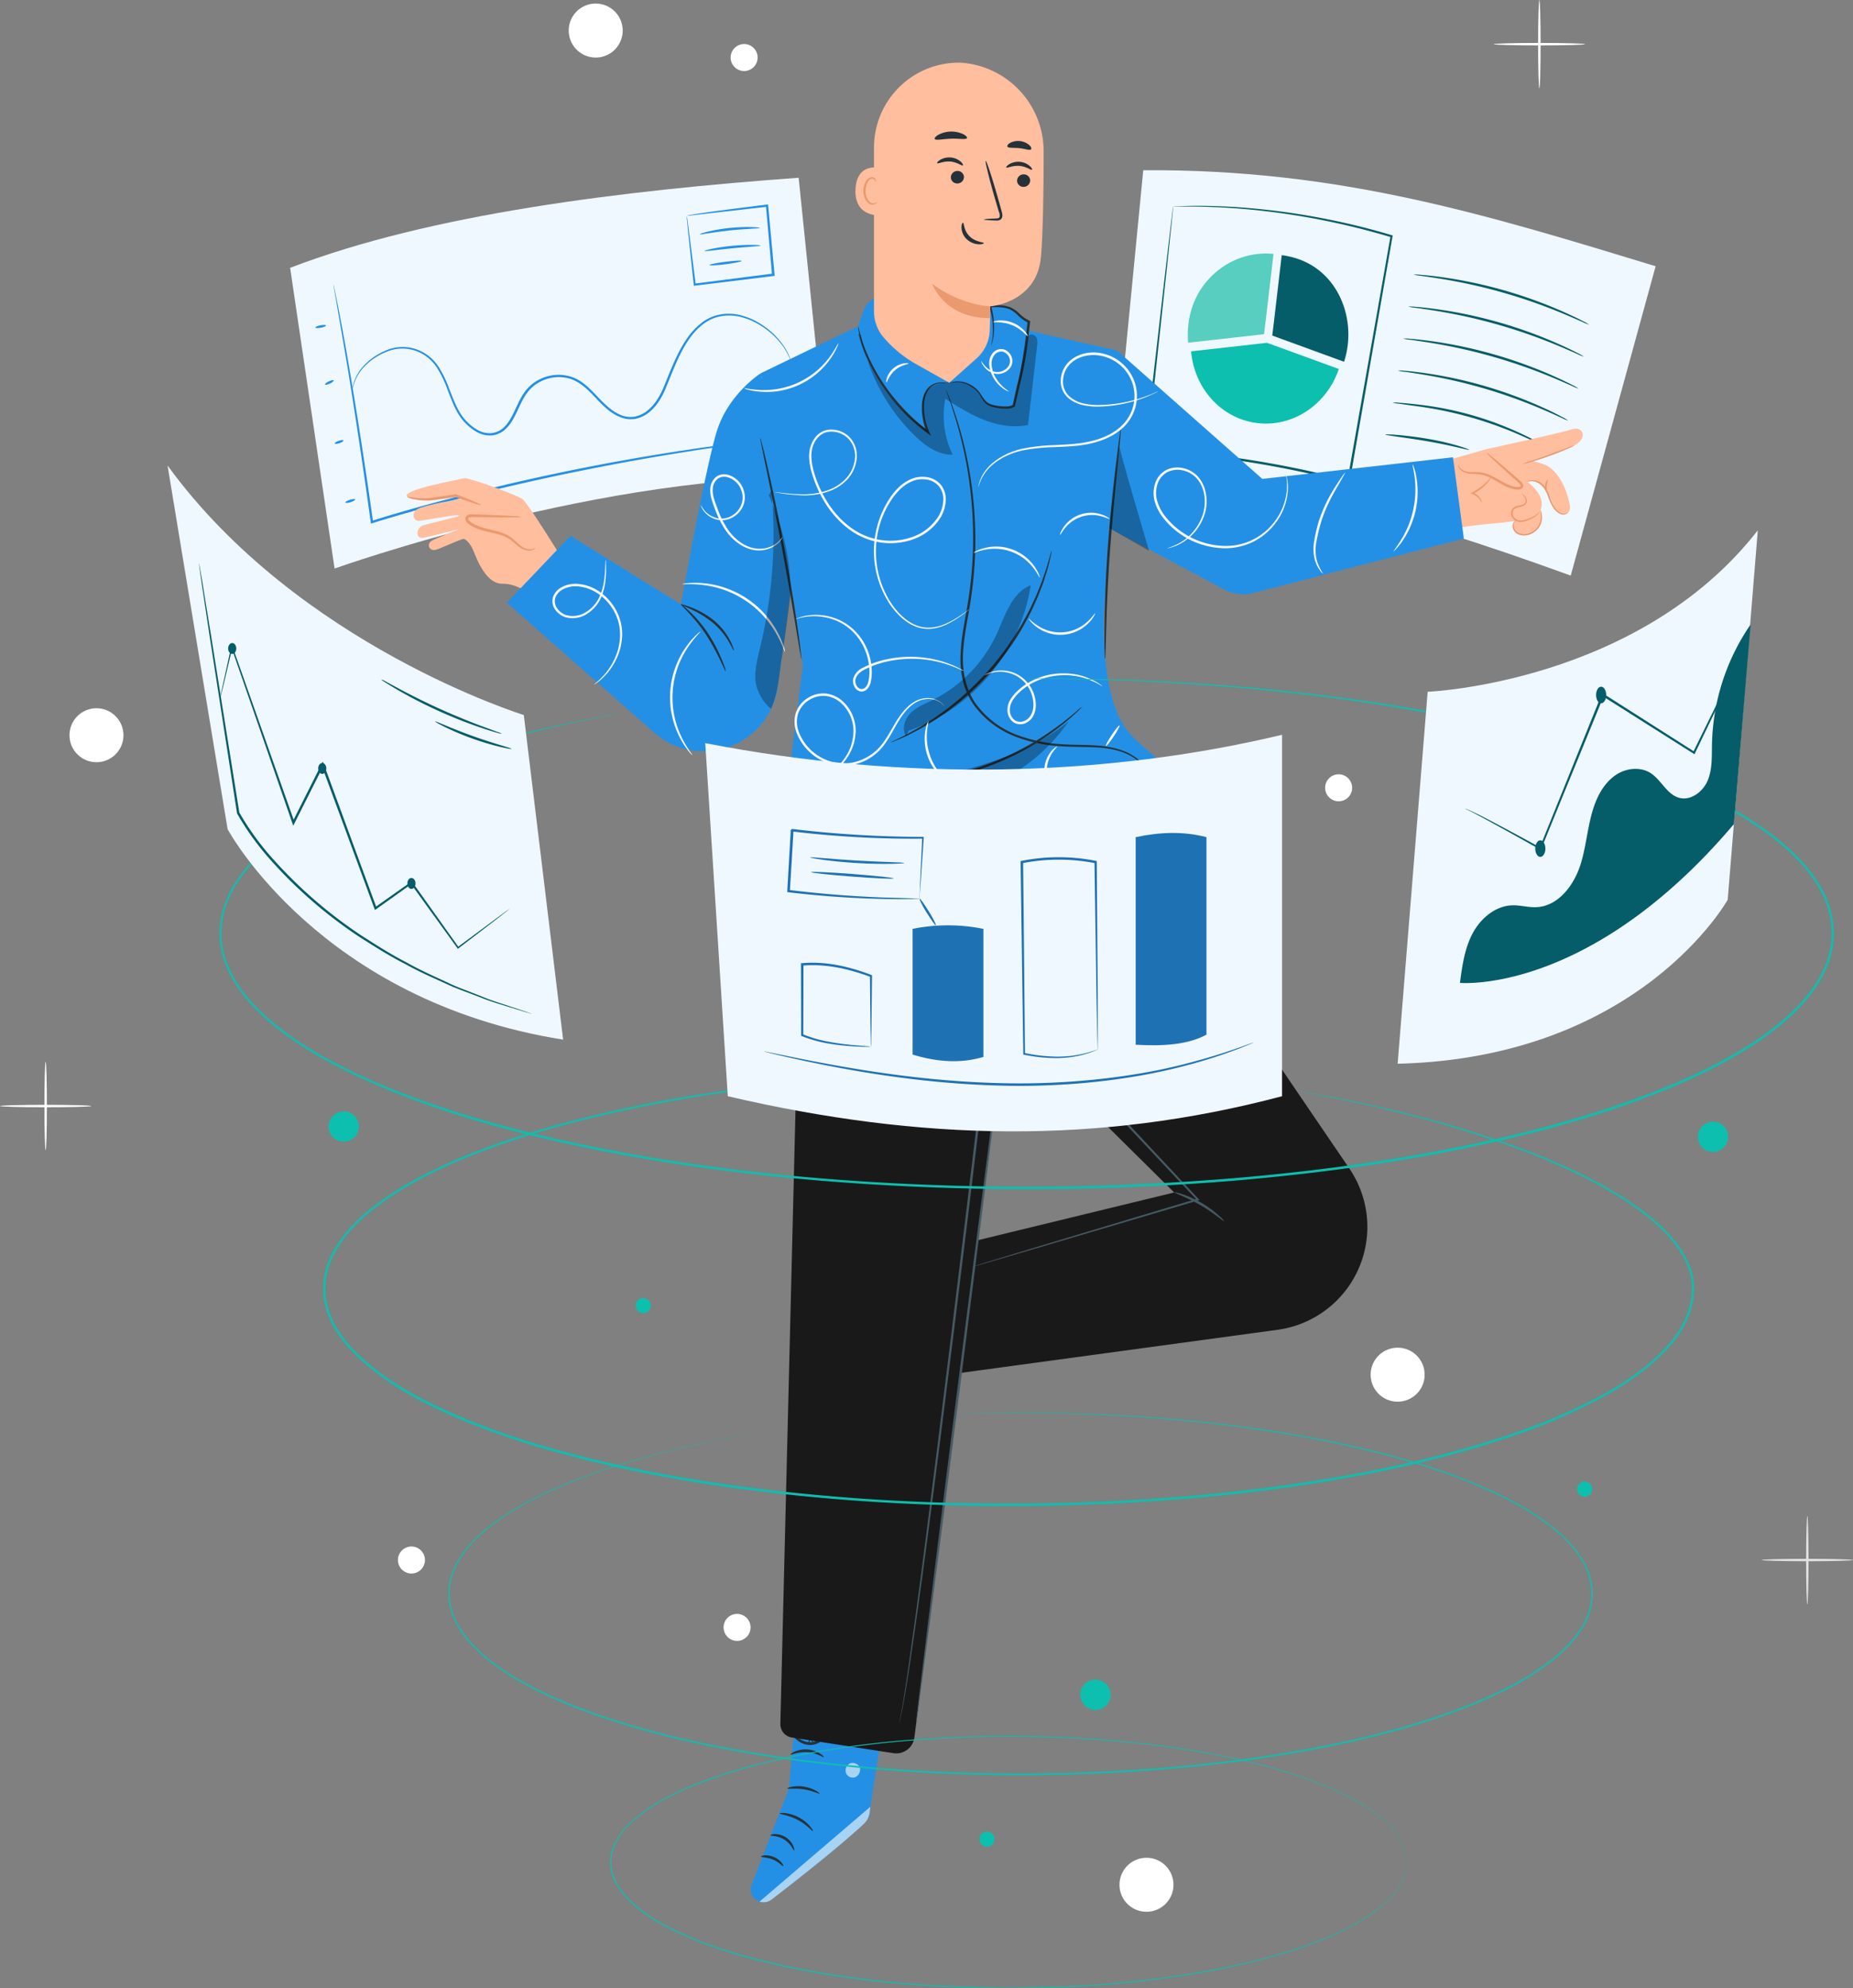 <svg id="Calque_1" data-name="Calque 1" xmlns="http://www.w3.org/2000/svg" viewBox="0 0 1003.66 1076.91"><rect x="0" y="0" width="1003.66" height="1076.91" fill="#808080" stroke="none"/><defs><style>.cls-1{fill:#fff;}.cls-2{fill:#e0e0e0;}.cls-3{fill:#f0f8ff;}.cls-4{fill:#2490e5;}.cls-5{fill:#57cebf;}.cls-6{fill:#055d69;}.cls-7{fill:#0dbfaf;}.cls-8{fill:#e8505b;}.cls-9{opacity:0.3;}.cls-10{fill:#ffbe9d;}.cls-11{fill:#eb996e;}.cls-12{opacity:0.6;}.cls-13{fill:#263238;}.cls-14{fill:#1a1919;}.cls-15{fill:#455a64;}.cls-16{fill:#fafafa;}.cls-17{fill:#1e72b4;}</style></defs><path class="cls-1" d="M80.45,689c-.37,0-.67-10.71-.67-23.92s.3-23.93.67-23.93.67,10.71.67,23.93S80.82,689,80.45,689Z" transform="translate(-55.72 -66.07)"/><path class="cls-1" d="M105.19,665.12c0,.36-11.08.66-24.74.66s-24.73-.3-24.73-.66,11.07-.67,24.73-.67S105.19,664.75,105.19,665.12Z" transform="translate(-55.72 -66.07)"/><path class="cls-2" d="M1034.64,935c-.36,0-.66-10.71-.66-23.93s.3-23.92.66-23.92.67,10.71.67,23.92S1035,935,1034.64,935Z" transform="translate(-55.72 -66.07)"/><path class="cls-2" d="M1059.38,911c0,.37-11.08.67-24.73.67s-24.74-.3-24.74-.67,11.07-.67,24.74-.67S1059.38,910.65,1059.38,911Z" transform="translate(-55.72 -66.07)"/><path class="cls-1" d="M889.5,113.92c-.37,0-.67-10.72-.67-23.93s.3-23.92.67-23.92.67,10.71.67,23.92S889.87,113.92,889.5,113.92Z" transform="translate(-55.72 -66.07)"/><path class="cls-1" d="M914.23,90c0,.37-11.07.67-24.73.67s-24.74-.3-24.74-.67,11.08-.67,24.74-.67S914.23,89.62,914.23,90Z" transform="translate(-55.72 -66.07)"/><circle class="cls-1" cx="52.25" cy="398.21" r="14.62"/><path class="cls-1" d="M691.32,1086.89a14.62,14.62,0,1,1-14.62-14.62A14.62,14.62,0,0,1,691.32,1086.89Z" transform="translate(-55.72 -66.07)"/><path class="cls-1" d="M827.36,810.6A14.62,14.62,0,1,1,812.74,796,14.61,14.61,0,0,1,827.36,810.6Z" transform="translate(-55.72 -66.07)"/><path class="cls-1" d="M393,82.61A14.62,14.62,0,1,1,378.38,68,14.63,14.63,0,0,1,393,82.61Z" transform="translate(-55.72 -66.07)"/><circle class="cls-1" cx="399.23" cy="881.42" r="7.31"/><path class="cls-1" d="M285.88,911a7.31,7.31,0,1,1-7.31-7.31A7.31,7.31,0,0,1,285.88,911Z" transform="translate(-55.72 -66.07)"/><path class="cls-1" d="M466.08,97.23a7.31,7.31,0,1,1-7.31-7.31A7.31,7.31,0,0,1,466.08,97.23Z" transform="translate(-55.72 -66.07)"/><path class="cls-1" d="M788.09,492.75a7.31,7.31,0,1,1-7.31-7.31A7.31,7.31,0,0,1,788.09,492.75Z" transform="translate(-55.72 -66.07)"/><path class="cls-3" d="M488.3,162.34c-95.24,6.91-199.2,19.52-275.43,48.79L236.94,374s147.77-52.88,268-49.2Z" transform="translate(-55.72 -66.07)"/><path class="cls-4" d="M481.43,303.35a5.28,5.28,0,0,1-.92.17l-2.7.37-10.39,1.3c-4.52.53-10,1.19-16.43,2.13s-13.69,1.83-21.72,3.17c-32.12,5-76.35,13.16-124.39,25.59-16.7,4.31-32.79,8.75-47.52,13.37l-.73.23-.1-.75c-5.15-37.36-10.13-69.57-14-92.41-1.95-11.35-3.51-20.42-4.59-26.74l-1.26-7.14c-.12-.76-.22-1.37-.29-1.85a3,3,0,0,1-.07-.63,2.41,2.41,0,0,1,.18.61c.1.47.24,1.07.4,1.83q.52,2.53,1.46,7.1c1.25,6.21,3,15.28,5,26.68,4,22.82,9.2,55,14.43,92.37l-.83-.52c14.77-4.67,30.86-9.13,47.58-13.45a1212.19,1212.19,0,0,1,124.58-25.23c8-1.27,15.35-2.12,21.76-3s11.94-1.46,16.47-1.91l10.43-1.05,2.71-.24A3.64,3.64,0,0,1,481.43,303.35Z" transform="translate(-55.72 -66.07)"/><path class="cls-4" d="M484.66,263.74c-.07,0-.36-1.13-1.1-3.24a34.36,34.36,0,0,0-4.9-8.42A42.69,42.69,0,0,0,467.1,242c-1.25-.84-2.7-1.44-4.11-2.19a38.22,38.22,0,0,0-4.66-1.68,25.6,25.6,0,0,0-10.59-1A22.28,22.28,0,0,0,437,241.3a36,36,0,0,0-8.63,9.37c-5,7.42-8.27,16.46-12.11,25.84-2,4.63-4.65,9.42-8.95,12.85a17.17,17.17,0,0,1-7.44,3.56,14.8,14.8,0,0,1-8.36-1c-10.85-4.3-15.68-16.79-26.64-20.59a21.47,21.47,0,0,0-16.26,1.33,20.57,20.57,0,0,0-6.44,5,32.71,32.71,0,0,0-4.3,6.9c-2.45,4.83-4.29,10.2-8.43,14a12.44,12.44,0,0,1-7.38,3.33,14.42,14.42,0,0,1-7.74-1.66,27.67,27.67,0,0,1-10.63-10.45c-2.47-4.23-4-8.66-5.63-12.83a61.56,61.56,0,0,0-5.57-11.59,23.23,23.23,0,0,0-8.52-7.9,22,22,0,0,0-19.53-.57A33,33,0,0,0,252,265.8a24.16,24.16,0,0,0-4.65,8.5c-.66,2.14-.75,3.33-.85,3.32a15.33,15.33,0,0,1,.59-3.39,23.44,23.44,0,0,1,4.51-8.76,33.26,33.26,0,0,1,12.5-9.29,22.78,22.78,0,0,1,20.26.42,24.15,24.15,0,0,1,8.94,8.16A61.49,61.49,0,0,1,299,276.53c1.67,4.16,3.22,8.58,5.6,12.62a26.65,26.65,0,0,0,10.19,10,13.15,13.15,0,0,0,7.06,1.51,11.18,11.18,0,0,0,6.65-3c3.8-3.45,5.65-8.7,8.1-13.6a33.91,33.91,0,0,1,4.48-7.19,21.79,21.79,0,0,1,6.84-5.3,22.81,22.81,0,0,1,17.29-1.41c5.84,1.92,10,6.42,13.89,10.47s7.83,8.15,12.8,10.18a13.65,13.65,0,0,0,7.65.9,15.71,15.71,0,0,0,6.87-3.28c4.06-3.21,6.62-7.78,8.63-12.34,3.82-9.26,7.17-18.45,12.31-26a36.89,36.89,0,0,1,8.94-9.6,23.27,23.27,0,0,1,11.29-4.35,26.44,26.44,0,0,1,10.94,1.15,37.62,37.62,0,0,1,4.75,1.78,46.88,46.88,0,0,1,4.17,2.27,42.65,42.65,0,0,1,11.58,10.45,32.9,32.9,0,0,1,4.75,8.65c.37,1.06.52,1.92.67,2.48A5,5,0,0,1,484.66,263.74Z" transform="translate(-55.72 -66.07)"/><path class="cls-4" d="M232.3,242.35c.07.37-1.17.91-2.77,1.21s-2.95.26-3-.1,1.17-.91,2.77-1.21S232.23,242,232.3,242.35Z" transform="translate(-55.72 -66.07)"/><path class="cls-4" d="M236.51,272.11c.15.33-.78,1.1-2.09,1.71s-2.49.83-2.65.49.78-1.1,2.09-1.7S236.35,271.77,236.51,272.11Z" transform="translate(-55.72 -66.07)"/><path class="cls-4" d="M241.77,304.62c.12.35-.84,1-2.15,1.46s-2.46.54-2.59.19.84-1,2.15-1.45S241.65,304.27,241.77,304.62Z" transform="translate(-55.72 -66.07)"/><path class="cls-4" d="M248.08,336.58c.11.35-1,1-2.43,1.47s-2.72.54-2.83.18,1-1,2.43-1.46S248,336.23,248.08,336.58Z" transform="translate(-55.72 -66.07)"/><path class="cls-4" d="M427.67,183a13,13,0,0,1,3.11-.71c2.05-.35,5.05-.8,8.87-1.34,7.63-1.07,18.51-2.48,31.49-4.08l.6-.07.06.61c1,10.93,2.17,23.53,3.41,36.88l.05.56.06.64-.65.08-42.57,5.22-.57.07-.06-.57c-1.2-11.17-2.19-20.48-2.91-27.2q-.45-4.68-.73-7.51a18.07,18.07,0,0,1-.16-2.58,21.1,21.1,0,0,1,.47,2.74c.26,1.9.6,4.43,1,7.57.85,6.63,2,15.83,3.42,26.85l-.63-.49,42.55-5.43-.59.73-.05-.56c-1.18-13.36-2.29-25.95-3.26-36.9l.66.54Z" transform="translate(-55.72 -66.07)"/><path class="cls-4" d="M467.22,189.52c0,.39-7.33.39-16.27,1.35s-16.1,2.46-16.19,2.08,7-2.47,16.05-3.41S467.24,189.18,467.22,189.52Z" transform="translate(-55.72 -66.07)"/><path class="cls-4" d="M467.68,199.07c0,.38-6.83.64-15.19,1.46s-15.11,1.85-15.18,1.47,6.61-2,15.05-2.8S467.68,198.71,467.68,199.07Z" transform="translate(-55.72 -66.07)"/><path class="cls-4" d="M457.48,207.4c0,.37-3.83,1.16-8.66,1.78s-8.79.81-8.84.44,3.84-1.16,8.67-1.77S457.44,207,457.48,207.4Z" transform="translate(-55.72 -66.07)"/><path class="cls-3" d="M952.48,210.27c-93.24-28.42-171.9-52.68-277.53-52l-16.14,166c109.71,9.7,146.37,16.89,247.68,53.55Z" transform="translate(-55.72 -66.07)"/><path class="cls-5" d="M741.39,238.81l4.12-35.22a41.33,41.33,0,0,0-28.76,7.95c-10,7.33-17.35,19.31-17.67,34.83,0,1.7,0,3.43.15,5.21v.13h0l41.14-4.63Z" transform="translate(-55.72 -66.07)"/><path class="cls-6" d="M783.91,233.05c-4.06-13.07-13.84-24.34-29.3-27.93l-1.25-.28-.8-.16c-.79-.15-1.59-.27-2.4-.37l-.11,0h0l-.1,0h0l-4.12,35.22-1,8.28L783.7,262l0,0h0a45.52,45.52,0,0,0,2-9A48.21,48.21,0,0,0,783.91,233.05Z" transform="translate(-55.72 -66.07)"/><path class="cls-7" d="M742,251.74l-41.14,4.62c1.71,19.92,16.25,36.45,35.79,38.85s37.83-10.22,44.23-29.29L742,251.75" transform="translate(-55.72 -66.07)"/><path class="cls-6" d="M916.45,241.91a20.74,20.74,0,0,1-3.63-1.47c-2.29-1-5.63-2.49-9.78-4.22A292.74,292.74,0,0,0,835.7,217c-4.44-.71-8-1.23-10.53-1.56a22.75,22.75,0,0,1-3.86-.67,22.61,22.61,0,0,1,3.91.15c2.52.17,6.15.55,10.62,1.15a248.46,248.46,0,0,1,67.58,19.28c4.11,1.85,7.4,3.44,9.62,4.62A21.93,21.93,0,0,1,916.45,241.91Z" transform="translate(-55.72 -66.07)"/><path class="cls-6" d="M913.63,259.24a21.28,21.28,0,0,1-3.64-1.47c-2.29-1-5.62-2.49-9.77-4.22a292.63,292.63,0,0,0-67.35-19.22c-4.43-.71-8-1.24-10.53-1.56a23,23,0,0,1-3.86-.67,21.49,21.49,0,0,1,3.92.15c2.51.17,6.14.55,10.61,1.15a247.72,247.72,0,0,1,67.59,19.28c4.11,1.85,7.39,3.44,9.62,4.62A22.6,22.6,0,0,1,913.63,259.24Z" transform="translate(-55.72 -66.07)"/><path class="cls-6" d="M910.8,276.57a23,23,0,0,1-3.63-1.47c-2.29-1-5.63-2.49-9.77-4.23a293.65,293.65,0,0,0-67.35-19.21c-4.44-.71-8-1.24-10.53-1.57a22.54,22.54,0,0,1-3.86-.66,20.28,20.28,0,0,1,3.91.15c2.52.16,6.15.55,10.62,1.14A248,248,0,0,1,897.77,270c4.11,1.85,7.4,3.44,9.63,4.62A22.07,22.07,0,0,1,910.8,276.57Z" transform="translate(-55.72 -66.07)"/><path class="cls-6" d="M905.15,293.9a21.85,21.85,0,0,1-3.52-1.47c-2.21-1-5.45-2.48-9.46-4.21A278.39,278.39,0,0,0,826.82,269c-4.31-.71-7.81-1.24-10.23-1.57a19.8,19.8,0,0,1-3.76-.67,21.47,21.47,0,0,1,3.81.15c2.45.17,6,.56,10.33,1.16a235.61,235.61,0,0,1,33.5,7.25,239,239,0,0,1,32.09,12c4,1.85,7.15,3.43,9.3,4.61A20.06,20.06,0,0,1,905.15,293.9Z" transform="translate(-55.72 -66.07)"/><path class="cls-6" d="M892.88,307.72a16.5,16.5,0,0,1-3.18-1.26l-8.49-3.78A207.13,207.13,0,0,0,822.58,286l-9.2-1.28a17,17,0,0,1-3.37-.6,16.5,16.5,0,0,1,3.42.09c2.19.12,5.36.42,9.27.85a178.12,178.12,0,0,1,58.9,16.8c3.55,1.7,6.39,3.12,8.33,4.17A17.32,17.32,0,0,1,892.88,307.72Z" transform="translate(-55.72 -66.07)"/><path class="cls-6" d="M851.45,309.67c-.06.19-2.57-.43-6.64-1.37s-9.69-2.16-16-3.24-12-1.86-16.12-2.45-6.7-1-6.68-1.16,2.61-.12,6.78.22,9.94,1,16.25,2.08a143.78,143.78,0,0,1,16,3.64C849.08,308.57,851.5,309.51,851.45,309.67Z" transform="translate(-55.72 -66.07)"/><path class="cls-6" d="M691.14,177.93s.7-.06,2.14-.12l6.42-.21c5.67-.14,13.87,0,24.35.55a387.42,387.42,0,0,1,85.54,15.31l.47.14-.09.5c-6.42,36.79-14.06,80.54-22.24,127.34-.33,1.9-.66,3.79-1,5.65l-.12.71-.71-.18a563.84,563.84,0,0,0-57.11-11.78c-18.4-2.83-36-4.83-52.34-5.86l-.63,0,.07-.62c4.49-39.27,8.26-72.16,10.91-95.31,1.35-11.44,2.41-20.48,3.14-26.71.37-3,.65-5.37.85-7l.24-1.78a2.59,2.59,0,0,1,.1-.58,4.28,4.28,0,0,1,0,.64c0,.47-.1,1.08-.17,1.85l-.72,7.14c-.66,6.27-1.62,15.35-2.84,26.87-2.5,23.07-6,55.87-10.3,95l-.56-.65c16.43,1,34,3,52.49,5.76a556.63,556.63,0,0,1,57.26,11.77l-.83.53c.32-1.86.65-3.75,1-5.65,8.24-46.79,16-90.53,22.43-127.31l.38.64A396.83,396.83,0,0,0,724,178.81c-10.43-.69-18.7-.88-24.25-.86h-6.38C691.93,178,691.14,177.93,691.14,177.93Z" transform="translate(-55.72 -66.07)"/><polyline class="cls-8" points="533.6 451.11 624.52 471.24 638.42 451.11 636.17 425.18 622.36 412.55 574.73 412.55 530.25 452.6"/><g class="cls-9"><polyline points="533.6 451.11 624.52 471.24 638.42 451.11 636.17 425.18 622.36 412.55 574.73 412.55 530.25 452.6"/></g><path class="cls-10" d="M728,329.91l114.78-15.46,18.06-5.1s41.37-9.08,45.23-10.46c4.47-1.6,6.31.17,6.78,1.86.75,2.63-1.77,5.57-5.56,7.05-1.31.52-22.29,7.78-22.29,7.78a54.12,54.12,0,0,1,7.09,2.05c5,1.7,9.83,8.17,12.25,15.72s2.41,9.86-.47,10.94a3.94,3.94,0,0,1-3.34-.46,7.79,7.79,0,0,1-3.44-4.32c-4-12-11.55-13-11.55-13l-2.37.66s7.77,5.42,7.63,12a7.45,7.45,0,0,1-.6,2.82,9.92,9.92,0,0,1-11.06,13.05c-1.66-.29-3.45-1.26-3.68-2.92a5.18,5.18,0,0,1,.53-2.57,8.26,8.26,0,0,0,.41-1.34l-6.88.94s-15.58,1.28-22.29,2.61L739.71,384.14A27.83,27.83,0,0,1,704.9,365h0A27.83,27.83,0,0,1,728,329.91Z" transform="translate(-55.72 -66.07)"/><path class="cls-10" d="M845.41,317.38c.18,2.4,2.58,4.08,4.94,4.58s4.82.17,7.22.49c7.15,1,12.71,7.47,19.89,8.09,1,.09,2.27-.12,2.57-1.08s-.5-1.74-1.19-2.35l-17.91-15.83" transform="translate(-55.72 -66.07)"/><path class="cls-11" d="M860.93,311.28a9.62,9.62,0,0,1,2.11,1.51c1.3,1,3.15,2.58,5.42,4.51l7.93,6.81,2.28,2c.68.69,1.86,1.28,2.08,2.92a2,2,0,0,1-1.23,1.9,4.16,4.16,0,0,1-1.93.32,15.72,15.72,0,0,1-3.46-.69c-4.51-1.47-8-4.19-11.48-5.82a18.06,18.06,0,0,0-5.11-1.7c-1.66-.25-3.29-.2-4.8-.31-3.06-.07-5.54-1.38-6.54-2.82s-.84-2.55-.79-2.51a7,7,0,0,0,1.19,2.17,8.15,8.15,0,0,0,6.18,2.2c1.46.05,3.1-.07,4.91.15a18.69,18.69,0,0,1,5.5,1.68c3.65,1.65,7.17,4.32,11.35,5.66a14,14,0,0,0,3.12.63c1,.07,1.84-.29,1.75-.81s-.83-1.32-1.6-2l-2.25-2-7.73-7c-2.19-2-4-3.67-5.14-4.83A9.68,9.68,0,0,1,860.93,311.28Z" transform="translate(-55.72 -66.07)"/><path class="cls-11" d="M882.93,327a9.9,9.9,0,0,1,4.52-.06,7.62,7.62,0,0,1,3.93,2.7A19.66,19.66,0,0,1,894.2,335a31.12,31.12,0,0,0,2.62,5.73,10,10,0,0,0,3.75,3.61,3.88,3.88,0,0,0,3.51.08,2.39,2.39,0,0,0,1-.8c-.05-.07-.41.21-1.14.49a3.7,3.7,0,0,1-3.09-.32,10,10,0,0,1-3.36-3.49,35.36,35.36,0,0,1-2.48-5.61,19,19,0,0,0-3-5.57,7.92,7.92,0,0,0-4.41-2.78,7,7,0,0,0-3.5.11A2.52,2.52,0,0,0,882.93,327Z" transform="translate(-55.72 -66.07)"/><path class="cls-11" d="M908.72,307.21a23.46,23.46,0,0,0-4.19,1.41l-10,3.67-10,3.52a25.89,25.89,0,0,0-4.13,1.56,19.16,19.16,0,0,0,4.32-1c2.62-.73,6.22-1.88,10.14-3.28s7.41-2.82,9.91-3.92A20.63,20.63,0,0,0,908.72,307.21Z" transform="translate(-55.72 -66.07)"/><path class="cls-11" d="M879.9,333.36c0,.05.31.4.9,1.05a4.12,4.12,0,0,1,1.3,3.16,2.23,2.23,0,0,1-1.36,1.7A11.69,11.69,0,0,1,878,340a5,5,0,0,0-3.1,1.66,4.21,4.21,0,0,0-.52,3.78,4.83,4.83,0,0,0,2.58,2.77,6,6,0,0,0,3.46.51,19.48,19.48,0,0,0,5.32-2,11.14,11.14,0,0,0,3.07-2.29c.6-.69.75-1.19.71-1.21s-.32.39-1,1a13.33,13.33,0,0,1-3.1,2,21.14,21.14,0,0,1-5.17,1.74c-1.85.27-4.37-.67-5.08-2.76a3.43,3.43,0,0,1,.38-3,4.25,4.25,0,0,1,2.59-1.38,11.61,11.61,0,0,0,2.93-.91,2.83,2.83,0,0,0,1.63-2.28,4.28,4.28,0,0,0-1.67-3.47C880.35,333.57,879.93,333.32,879.9,333.36Z" transform="translate(-55.72 -66.07)"/><path class="cls-11" d="M877.44,347.67c0-.05-.49,0-1.14.53a3.84,3.84,0,0,0-1.28,3.19,5.11,5.11,0,0,0,3,4.08,8.41,8.41,0,0,0,6.23.09,10.16,10.16,0,0,0,5-3.77,9.81,9.81,0,0,0,1.67-4.8,9.22,9.22,0,0,0-.37-3.38,2.78,2.78,0,0,0-.53-1.13,16.12,16.12,0,0,1,.28,4.45,9.44,9.44,0,0,1-6.29,7.8,7.79,7.79,0,0,1-5.61,0,4.55,4.55,0,0,1-2.76-3.4,3.67,3.67,0,0,1,.91-2.88C877.05,347.89,877.47,347.74,877.44,347.67Z" transform="translate(-55.72 -66.07)"/><path class="cls-11" d="M858.34,338.23c.08,0,0-.83-.74-2a8.31,8.31,0,0,0-4.18-3.41l0,.77a24.89,24.89,0,0,0,2.63-1.45c4.95-3.13,7.4-7.34,7.19-7.42s-2.89,3.67-7.67,6.68c-.85.54-1.71,1-2.52,1.43l-.89.46.94.32a8.75,8.75,0,0,1,4,2.92C857.94,337.55,858.23,338.27,858.34,338.23Z" transform="translate(-55.72 -66.07)"/><path class="cls-11" d="M894.08,326c-.17-.16-1.38,1.18-1.51,3.3s.87,3.6,1.06,3.47-.33-1.57-.18-3.41S894.3,326.11,894.08,326Z" transform="translate(-55.72 -66.07)"/><path class="cls-10" d="M358.5,365.91s-16.76-27.17-19.73-29.47-29.51-12-31.78-11.31-34.43,6.21-30.73,10,26.12-.33,26.12-.33l3,1.51s-19.38,3.08-23.46,5.44c-3.75,2.17-2.46,6.77,1.09,6.4s20.38-3.63,21.38-2.93S286.09,349.79,284,351c-2.8,1.65-3.08,6.62.45,6.38,2.08-.14,20.3-4.85,20.3-4.85s-14.45,5.57-15.78,6.83c-2.18,2.07-.45,5.22,2.68,4.53,2.15-.48,12.35-5.34,15.23-6,0,0,2.69.72,5.13,6.16,1.13,2.54,6.32,18.37,15.8,18.16,8.39-.18,16.64,6.74,16.64,6.74Z" transform="translate(-55.72 -66.07)"/><path class="cls-11" d="M276.32,335.24c-.05.17,2.12,1.08,5.86,1.62a34.42,34.42,0,0,0,6.63.27c2.46-.27,5.14-.65,8-1l6-.88-.36,0c7.93,2.83,13.74,4.67,13.86,4.35s-5.49-2.7-13.38-5.71l-.15-.06-.21,0-6,.8-7.88,1.16a43.41,43.41,0,0,1-6.42.05C278.63,335.54,276.38,335,276.32,335.24Z" transform="translate(-55.72 -66.07)"/><path class="cls-10" d="M345.93,362.69c-2,1.82-5.18,1.37-7.47,0s-4-3.49-6.23-5c-6.55-4.61-16-3.52-22.28-8.43-.88-.69-1.75-1.81-1.27-2.81s1.71-1,2.74-1l26.5.64" transform="translate(-55.72 -66.07)"/><path class="cls-11" d="M337.92,346a10.77,10.77,0,0,0-2.86-.36c-1.84-.14-4.51-.28-7.81-.43l-11.58-.44-3.35-.11c-1.06.05-2.47-.36-3.89.81A2.22,2.22,0,0,0,308,348a4.51,4.51,0,0,0,1.33,1.71,17.54,17.54,0,0,0,3.33,2.05c4.77,2.21,9.66,2.62,13.72,3.93a20,20,0,0,1,5.44,2.47c1.54,1.05,2.82,2.32,4.13,3.37,2.54,2.25,5.55,3.05,7.45,2.64s2.6-1.44,2.53-1.45a7.49,7.49,0,0,1-2.6.86c-1.77.18-4.33-.62-6.69-2.86a53.27,53.27,0,0,0-4.11-3.59,20.46,20.46,0,0,0-5.73-2.77c-4.21-1.42-9.09-1.9-13.49-4a16.55,16.55,0,0,1-3-1.84c-.85-.69-1.28-1.63-.81-2s1.67-.44,2.81-.4l3.35.05,11.59.12c3.3,0,6,0,7.81-.05A10.51,10.51,0,0,0,337.92,346Z" transform="translate(-55.72 -66.07)"/><path class="cls-4" d="M489.07,967.55,483,1034.93l-20.21,51.9a6.92,6.92,0,0,0,4.38,9.13h0a6.91,6.91,0,0,0,6.26-1.09c11.38-8.67,53.08-40.77,53.26-45.72.19-5.74,11.17-70.65,11.17-70.65Z" transform="translate(-55.72 -66.07)"/><g class="cls-12"><path class="cls-1" d="M467.12,1096l60-51.35-.32,2.85a10.42,10.42,0,0,1-3.23,6.44c-4.84,4.53-18.48,16.75-50,41a6.93,6.93,0,0,1-6.46,1.06Z" transform="translate(-55.72 -66.07)"/></g><g class="cls-12"><path class="cls-1" d="M515.83,1021.35a4.2,4.2,0,0,0-1.76,5.32,4,4,0,0,0,5.25,1.79c1.83-.94,2.93-3.9,1.83-5.64s-4.11-2.61-5.66-1.26" transform="translate(-55.72 -66.07)"/></g><path class="cls-13" d="M485.84,1068.34c-.4.14-1.52-3.55-5.3-5.9s-7.53-1.94-7.57-2.36c0-.18.87-.6,2.47-.64a11,11,0,0,1,9.95,6.39C486,1067.3,486,1068.3,485.84,1068.34Z" transform="translate(-55.72 -66.07)"/><path class="cls-13" d="M480,1076.8c-.35.25-2.26-2.18-5.62-3.57s-6.41-1.17-6.47-1.6,3.24-1.42,7.05.23S480.39,1076.65,480,1076.8Z" transform="translate(-55.72 -66.07)"/><path class="cls-13" d="M496.07,1057.82c-.35.28-3.27-3.47-8.31-6.1s-9.75-3-9.71-3.46,5-.73,10.4,2.15S496.41,1057.67,496.07,1057.82Z" transform="translate(-55.72 -66.07)"/><path class="cls-13" d="M499.64,1037.49c-.23.38-3.76-1.59-8.57-2.32s-8.78,0-8.88-.43,3.94-1.87,9.11-1S499.89,1037.2,499.64,1037.49Z" transform="translate(-55.72 -66.07)"/><path class="cls-13" d="M501.94,1017.76c-.25.36-3.73-2.31-8.86-2.66s-9,1.63-9.17,1.23c-.1-.16.73-.92,2.39-1.63a14.74,14.74,0,0,1,6.89-1.08,15,15,0,0,1,6.65,2.15C501.35,1016.74,502.06,1017.62,501.94,1017.76Z" transform="translate(-55.72 -66.07)"/><path class="cls-13" d="M493.62,1011.36a6,6,0,0,1,.2-2.55,17.92,17.92,0,0,1,2.78-6.43c.87-1.17,1.81-2.69,3.79-3.36a2.79,2.79,0,0,1,3.05,1,4.55,4.55,0,0,1,.71,3.16c-.55,4.26-4.69,8-9.55,8a11.35,11.35,0,0,1-10.42-7.18,4,4,0,0,1,.18-3.28,2.76,2.76,0,0,1,3-1.11,9.67,9.67,0,0,1,4.16,2.81,19.82,19.82,0,0,1,4,5.74,5.79,5.79,0,0,1,.76,2.44c-.25.15-1.32-3.49-5.48-7.43a9,9,0,0,0-3.7-2.35,1.46,1.46,0,0,0-1.64.59,2.71,2.71,0,0,0,0,2.17,10.13,10.13,0,0,0,9.1,6.11c4.1,0,7.73-3.28,8.21-6.7a3.29,3.29,0,0,0-.4-2.23,1.52,1.52,0,0,0-1.68-.56c-1.37.38-2.4,1.69-3.26,2.78C494.06,1007.61,493.91,1011.46,493.62,1011.36Z" transform="translate(-55.72 -66.07)"/><path class="cls-14" d="M551,1007.07l50.42-399.3L585.33,515l-95.1,5L478.39,999.7a7.32,7.32,0,0,0,5.92,7.38l55.38,8.54A9.91,9.91,0,0,0,551,1007.07Z" transform="translate(-55.72 -66.07)"/><path class="cls-14" d="M600,621.17l91.71,90.76-132,32.1,9.39,66.57,178.62-24.3a56.19,56.19,0,0,0,38-22.83h0a56.2,56.2,0,0,0,.86-64.52L647.5,494.69,585.33,515Z" transform="translate(-55.72 -66.07)"/><path class="cls-15" d="M594.94,598.07c.36-.08,1.79,5,3.19,11.41s2.24,11.61,1.88,11.69-1.79-5-3.19-11.41S594.58,598.15,594.94,598.07Z" transform="translate(-55.72 -66.07)"/><path class="cls-15" d="M581.58,752.41s.73-.27,2.18-.73l6.42-2,24.61-7.48,89.55-26.94-.23.85L594,598.88l1.14-.37c-2.18,18.42-4.46,37.66-6.78,57.28-11.36,95.1-22,181.15-30.28,243.36-4.1,31.11-7.71,56.25-10.35,73.6-1.47,8.65-2.44,15.4-3.44,19.92-.48,2.23-.84,3.94-1.1,5.14s-.42,1.73-.42,1.73.07-.6.29-1.77.55-2.92,1-5.16c.91-4.52,1.8-11.28,3.19-19.94,2.47-17.37,5.94-42.52,9.92-73.64,8-62.24,18.54-148.3,29.89-243.4,2.33-19.62,4.61-38.85,6.8-57.27l.16-1.42,1,1L704.87,715.41l.57.62-.8.24L615,742.77,590.27,750l-6.47,1.85C582.34,752.24,581.58,752.41,581.58,752.41Z" transform="translate(-55.72 -66.07)"/><path class="cls-15" d="M551.89,999.54c-.36,0,10.11-84.79,23.4-189.26S599.64,621.12,600,621.16s-10.11,84.78-23.4,189.28S552.26,999.59,551.89,999.54Z" transform="translate(-55.72 -66.07)"/><path class="cls-15" d="M585.11,555.81c.17,0,1,2.31,2.13,6.19s2.52,9.28,3.83,15.3,2.29,11.51,2.88,15.51.82,6.48.65,6.51-.75-2.4-1.58-6.34c-.93-4.41-2-9.63-3.26-15.39s-2.45-11-3.44-15.35C585.43,558.31,584.93,555.86,585.11,555.81Z" transform="translate(-55.72 -66.07)"/><path class="cls-15" d="M591,548c-.15-.08,1.28-1.25,3.72-.4a4.33,4.33,0,0,1,2.78,3.28,4.77,4.77,0,0,1-2.08,4.87,4.64,4.64,0,0,1-5.27-.52,4.05,4.05,0,0,1,.53-6.44c.6-.34,1-.33,1-.26s-1.4.71-1.81,2.77a3,3,0,0,0,1.06,3,3.49,3.49,0,0,0,3.79.32,3.64,3.64,0,0,0,1.56-3.52,3.46,3.46,0,0,0-1.95-2.62C592.47,547.53,591.05,548.2,591,548Z" transform="translate(-55.72 -66.07)"/><path class="cls-15" d="M718.73,727.47c-.28.31-5.44-4.45-12.87-8.73s-14.09-6.46-14-6.85,7.07,1.26,14.64,5.69S719,727.26,718.73,727.47Z" transform="translate(-55.72 -66.07)"/><path class="cls-4" d="M520.5,242.77l-52.66,25.42,22.7,158.42-8.92,71.11a27.83,27.83,0,0,0,9.29,24.38h0l85-1.68,59.55-32.74,27.35-4.62-11.2-54.13,5-76.78,62.25,33.23a21.63,21.63,0,0,0,15.64,1.87l114.11-29.51-5.92-44L739.44,325.45l-78.67-69.52-58.56-13.16-10.44-17.25H531.85l-4.19,3.14a12.56,12.56,0,0,0-4.33,5.94Z" transform="translate(-55.72 -66.07)"/><path class="cls-4" d="M467.84,268.19s-17.27,10.94-23.71,30.93c-6,18.69-19.6,94.28-19.6,94.28l-59.82-37.12-34.48,36.24L410,462.85a40.54,40.54,0,0,0,44.4,6.12h0a40.53,40.53,0,0,0,22.58-31l9.79-71.68Z" transform="translate(-55.72 -66.07)"/><polygon class="cls-10" points="591.78 428.62 588.07 423.17 548.7 430.45 541.45 447.23 591.78 428.62"/><path class="cls-4" d="M490.91,522.1c35.18,14.16,72.75,8.95,106.26-8.81,10.12-5.36,19.5-12,29.65-17.31s21.44-9.19,32.86-8.38,22.94,7.1,27.51,17.6,0,24.79-10.75,28.7l3.8,3.41c15.8-7.36,23.29-28.63,15.58-44.26-5.91-12-18.33-19.13-27.43-28.91-13.38-14.39-14.78-42.25-14.86-63.92" transform="translate(-55.72 -66.07)"/><path class="cls-13" d="M568.09,273.39a11.07,11.07,0,0,1-2.59.15,9.9,9.9,0,0,0-6.23,2.87c-2,2.19-3.17,5.88-3.11,10A33.33,33.33,0,0,0,559,299.93l1,2.21-1.94-1.44A103.43,103.43,0,0,1,544.8,289c-10.16-10.6-17-22.27-20.4-31.23a70.06,70.06,0,0,1-3.31-10.85,24.43,24.43,0,0,1-.59-4.12c.3-.07,1,5.86,4.78,14.62a103,103,0,0,0,20.48,30.66,110,110,0,0,0,13.06,11.65l-1,.77a30.77,30.77,0,0,1-2.19-7.21,31.16,31.16,0,0,1-.59-6.82c0-4.31,1.29-8.25,3.62-10.57a9.91,9.91,0,0,1,6.77-2.74A12.43,12.43,0,0,1,568.09,273.39Z" transform="translate(-55.72 -66.07)"/><path class="cls-4" d="M571.25,273.39c4.33-1.86,10.75.9,13.87,4.44,2,2.35,3.21,5.6,5.92,7.14s11.27,2.73,13.76.83c0,0,1.52-7.31,2.32-10.34,3.17-12,4.52-22.91,5.86-35.15-8.29-4-6-9.3-20.91-8.29,0,0,3.73,11,.52,21" transform="translate(-55.72 -66.07)"/><path class="cls-13" d="M592.59,253c-.14,0,.54-2,.86-5.63a41.41,41.41,0,0,0-1.85-15.22l-.19-.62.63,0c3.29-.19,7.09-.48,11,1a16.68,16.68,0,0,1,5.08,3.66,20.5,20.5,0,0,0,5.14,3.56l.41.19,0,.45c-.66,6.24-1.42,13.05-2.6,20.08-.77,4.59-1.7,9-2.77,13.29s-1.93,8.31-2.84,12.18l-.06.25-.16.11a8.22,8.22,0,0,1-4.4,1.07,25.3,25.3,0,0,1-4.13-.27,24.91,24.91,0,0,1-3.84-.83,8.33,8.33,0,0,1-3.38-1.84c-1.82-1.75-2.76-3.83-4-5.43a13.77,13.77,0,0,0-4-3.68A14.43,14.43,0,0,0,574,273a17.2,17.2,0,0,0-2.79.39,5.73,5.73,0,0,1,2.77-.78,14.14,14.14,0,0,1,7.79,2.06,14.35,14.35,0,0,1,4.38,3.79c1.28,1.66,2.28,3.7,3.93,5.2s4.16,1.92,6.69,2.31a25.48,25.48,0,0,0,3.93.21,7.3,7.3,0,0,0,3.69-.87l-.23.37c.88-3.88,1.71-8,2.77-12.25s1.95-8.63,2.72-13.2c1.17-7,1.95-13.76,2.66-20l.35.64a21.19,21.19,0,0,1-5.41-3.8,15.85,15.85,0,0,0-4.71-3.5c-3.49-1.38-7.24-1.2-10.48-1.07l.44-.65a39.64,39.64,0,0,1,1.46,15.6,25.16,25.16,0,0,1-.88,4.18A5.36,5.36,0,0,1,592.59,253Z" transform="translate(-55.72 -66.07)"/><path class="cls-13" d="M680.34,495.58c-.1,0,.12-1,0-2.95a18,18,0,0,0-2.53-7.92,26.35,26.35,0,0,0-9.45-9.12C663.88,473,658,471.5,651.5,471s-13.76-.24-21.55-.77A80.45,80.45,0,0,1,605.66,465a50,50,0,0,1-21.92-16.37,38,38,0,0,1-6.3-13.2,50.24,50.24,0,0,1-1.44-15c.39-10.17,2.73-19.8,4.14-29.14a221,221,0,0,0,2.57-27.15,226.19,226.19,0,0,0-3.38-46A229.82,229.82,0,0,0,571.75,288c-1.1-3.52-2.09-6.2-2.74-8-.29-.86-.53-1.55-.72-2.09a3.46,3.46,0,0,1-.2-.73,2.77,2.77,0,0,1,.33.68c.22.53.5,1.2.84,2,.73,1.81,1.8,4.46,3,8a211.16,211.16,0,0,1,8,30.22,221.33,221.33,0,0,1,3.68,46.21,217.46,217.46,0,0,1-2.51,27.31c-1.4,9.4-3.71,19-4.1,29s1.78,19.84,7.46,27.34a49.07,49.07,0,0,0,21.32,16A80.48,80.48,0,0,0,630,469.09c7.69.57,15,.27,21.55.93s12.59,2.14,17.14,4.92a26.51,26.51,0,0,1,9.52,9.51,17.52,17.52,0,0,1,2.35,8.17,10.88,10.88,0,0,1-.12,2.21A2.64,2.64,0,0,1,680.34,495.58Z" transform="translate(-55.72 -66.07)"/><path class="cls-13" d="M641.92,448.72a24.37,24.37,0,0,1-3,3.07c-1,1-2.2,2.12-3.7,3.38s-3.14,2.76-5.11,4.23a139.7,139.7,0,0,1-14.21,9.83A144.87,144.87,0,0,1,577,485.54a140.52,140.52,0,0,1-17,3.23c-2.43.37-4.66.49-6.6.66s-3.63.25-5,.27a26.58,26.58,0,0,1-4.27,0,26.33,26.33,0,0,1,4.24-.48c1.36-.1,3-.23,5-.49s4.13-.43,6.54-.86a154.16,154.16,0,0,0,16.79-3.49,153,153,0,0,0,38.62-16.17,156.44,156.44,0,0,0,14.27-9.52c2-1.41,3.67-2.85,5.2-4.06s2.8-2.28,3.83-3.19A25.76,25.76,0,0,1,641.92,448.72Z" transform="translate(-55.72 -66.07)"/><path class="cls-13" d="M625.37,364.35a5.29,5.29,0,0,1-.22,1.41c-.24,1.07-.54,2.39-.9,4a60.06,60.06,0,0,1-1.7,6.27c-.77,2.41-1.52,5.21-2.74,8.17L618,388.88c-.64,1.63-1.45,3.25-2.21,5-1.48,3.46-3.44,7-5.42,10.69a148.12,148.12,0,0,1-35.14,41.89c-3.33,2.61-6.44,5.15-9.59,7.2-1.56,1.05-3,2.13-4.5,3l-4.3,2.58c-2.69,1.72-5.32,2.94-7.56,4.12a59.87,59.87,0,0,1-5.88,2.76l-3.79,1.58a5.86,5.86,0,0,1-1.35.47,5.59,5.59,0,0,1,1.25-.71l3.67-1.81c1.62-.74,3.57-1.69,5.76-3s4.77-2.51,7.42-4.27l4.22-2.63c1.46-.93,2.89-2,4.42-3.09,3.1-2.07,6.16-4.63,9.44-7.24a167.05,167.05,0,0,0,19.29-19.22,168.91,168.91,0,0,0,15.57-22.33c2-3.68,4-7.14,5.48-10.55.78-1.7,1.61-3.3,2.27-4.9s1.27-3.14,1.86-4.61c1.27-2.92,2.07-5.67,2.91-8.05s1.45-4.47,1.91-6.18.83-2.89,1.13-3.94A6.48,6.48,0,0,1,625.37,364.35Z" transform="translate(-55.72 -66.07)"/><path class="cls-13" d="M517.05,535c-.08.12-2.06-1-4.69-3.49A35.7,35.7,0,0,1,501.64,506c.05-3.63.65-5.82.78-5.79s0,2.24.16,5.77A40.17,40.17,0,0,0,513,530.85C515.43,533.46,517.18,534.82,517.05,535Z" transform="translate(-55.72 -66.07)"/><path class="cls-13" d="M515.17,515c.38.1-.33,3.4,0,7.45s1.58,7.19,1.22,7.36-2.2-2.9-2.55-7.24S514.85,514.86,515.17,515Z" transform="translate(-55.72 -66.07)"/><path class="cls-13" d="M489.82,423a4.69,4.69,0,0,1-.31-1.21l-.63-3.49c-.55-3.25-1.28-7.59-2.16-12.87-1.81-10.87-4.36-25.87-7.44-42.39s-6.11-31.44-8.34-42.22c-1.07-5.24-2-9.56-2.62-12.78-.27-1.39-.49-2.54-.67-3.49a4,4,0,0,1-.14-1.24,5,5,0,0,1,.41,1.18c.24.93.54,2.07.91,3.43.76,3,1.81,7.32,3,12.69,2.47,10.75,5.64,25.65,8.72,42.19s5.5,31.58,7.06,42.49c.79,5.45,1.38,9.87,1.74,12.94.16,1.4.28,2.56.39,3.53A4.21,4.21,0,0,1,489.82,423Z" transform="translate(-55.72 -66.07)"/><path class="cls-13" d="M654.23,423a4.43,4.43,0,0,1-.13-1.27c0-1-.07-2.19-.11-3.65-.08-3.17-.09-7.75,0-13.42.11-11.32.6-27,1.91-44.22s3-32.8,4.39-44c.69-5.47,1.26-10,1.68-13.31.21-1.44.39-2.63.53-3.61a4.63,4.63,0,0,1,.28-1.25,5,5,0,0,1,0,1.28c-.08,1-.17,2.19-.28,3.64-.32,3.36-.74,7.87-1.26,13.35-1.1,11.27-2.69,26.82-4,44s-2,32.83-2.3,44.14c-.16,5.5-.28,10-.38,13.4-.06,1.46-.1,2.66-.14,3.65A5.16,5.16,0,0,1,654.23,423Z" transform="translate(-55.72 -66.07)"/><path class="cls-13" d="M448.84,429.65c-.46.2-3.84-9.17-10.39-19.34s-14.25-16.57-13.92-16.91c.11-.12,2.12,1.34,5,4.1a69.13,69.13,0,0,1,10,12.08,84.13,84.13,0,0,1,7.22,13.91C448.29,427.21,449,429.59,448.84,429.65Z" transform="translate(-55.72 -66.07)"/><path class="cls-13" d="M453.25,418.48c-.21.09-1.08-2-2.88-5a40,40,0,0,0-8.88-10.39,56.73,56.73,0,0,0-11.75-7.16c-3.22-1.5-5.27-2.33-5.21-2.53s2.22.36,5.58,1.66a45.87,45.87,0,0,1,12.23,7,35,35,0,0,1,8.86,11C452.83,416.26,453.39,418.43,453.25,418.48Z" transform="translate(-55.72 -66.07)"/><path class="cls-16" d="M479.71,356.7a3.57,3.57,0,0,1-.53,1.14,11.43,11.43,0,0,1-2.36,2.74,15.6,15.6,0,0,1-12.59,3.4c-5.67-.84-11.72-4.94-15.81-11.18a52.75,52.75,0,0,1-5.21-10.38c-.72-1.88-1.44-3.76-2-5.78a15.79,15.79,0,0,1-.73-6.46,8.86,8.86,0,0,1,3.13-5.83,7.42,7.42,0,0,1,6.35-1.13,12.39,12.39,0,0,1,8.45,8,12.08,12.08,0,0,1-1.05,10.51,13.11,13.11,0,0,1-7.33,5.62,11.79,11.79,0,0,1-7.61-.36,13,13,0,0,1-4.75-3.23,11.13,11.13,0,0,1-2-3,3.47,3.47,0,0,1-.38-1.2,17.87,17.87,0,0,0,2.76,3.85,13,13,0,0,0,4.63,2.89,11.08,11.08,0,0,0,7.07.15,12.16,12.16,0,0,0,6.66-5.29,10.93,10.93,0,0,0,.84-9.51,11.18,11.18,0,0,0-7.59-7.15,6.1,6.1,0,0,0-5.24.91,7.52,7.52,0,0,0-2.61,4.95c-.46,4,1.36,7.89,2.67,11.59a52.92,52.92,0,0,0,5,10.17c3.89,6.05,9.6,10,14.94,10.92a15.33,15.33,0,0,0,12.1-2.86A18.54,18.54,0,0,0,479.71,356.7Z" transform="translate(-55.72 -66.07)"/><path class="cls-16" d="M580.7,396.15a5,5,0,0,1-.7.61l-2.15,1.66A57.64,57.64,0,0,1,569,404a27.29,27.29,0,0,1-7.2,2.39,18.87,18.87,0,0,1-9-.58c-6.3-2-12-7.4-16.27-14.33a52.27,52.27,0,0,1,.48-54.58c2.86-4.53,6.71-9,12.09-11.3a15.76,15.76,0,0,1,8.66-1.1,12,12,0,0,1,7.76,4.39,12.59,12.59,0,0,1,2.41,8.74,20,20,0,0,1-2.78,8.75,28.47,28.47,0,0,1-14.28,11.58,36.67,36.67,0,0,1-18.33,1.89A37.67,37.67,0,0,1,516,353c-9.63-7-15.84-17.11-19.42-27.23-1.76-5.05-3.18-10.35-2.37-15.59a15.79,15.79,0,0,1,3-7.1,11,11,0,0,1,6.27-4.08,13.75,13.75,0,0,1,12.94,4.47,14.72,14.72,0,0,1,3.12,12.31,19.58,19.58,0,0,1-5.27,10.37,25.12,25.12,0,0,1-8.69,5.69,39.66,39.66,0,0,1-16.31,2.47,95.58,95.58,0,0,1-10.39-1.06l-2.68-.43a4.15,4.15,0,0,1-.9-.2,5.28,5.28,0,0,1,.92.06l2.7.3c2.36.26,5.85.7,10.36.81a39.67,39.67,0,0,0,16-2.64,24.61,24.61,0,0,0,8.36-5.59,18.8,18.8,0,0,0,5-9.93,13.78,13.78,0,0,0-3-11.48,12.69,12.69,0,0,0-11.91-4.07c-4.51.95-7.67,5.49-8.35,10.29s.61,10,2.36,15c3.55,9.92,9.67,19.82,19,26.58a36.43,36.43,0,0,0,16,6.59,35.35,35.35,0,0,0,17.66-1.82,27.15,27.15,0,0,0,13.61-11,18.74,18.74,0,0,0,2.61-8.15,11.28,11.28,0,0,0-2.13-7.86,10.67,10.67,0,0,0-6.93-3.91,14.61,14.61,0,0,0-8,1c-5,2.16-8.74,6.39-11.55,10.8a50.31,50.31,0,0,0-7.83,28.51,50.87,50.87,0,0,0,7.13,24.9c4.1,6.84,9.66,12.13,15.69,14.12s11.78.28,15.76-1.57a62.12,62.12,0,0,0,8.91-5.31l2.22-1.55A4.39,4.39,0,0,1,580.7,396.15Z" transform="translate(-55.72 -66.07)"/><path class="cls-16" d="M509.82,252a7.62,7.62,0,0,1-.81,2.3,36.15,36.15,0,0,1-3.3,5.77,42.3,42.3,0,0,1-38.07,18.17,36.75,36.75,0,0,1-6.57-1.07,7.83,7.83,0,0,1-2.3-.81c.06-.24,3.4.74,8.92.94A44.16,44.16,0,0,0,505,259.55C508.27,255.13,509.6,251.92,509.82,252Z" transform="translate(-55.72 -66.07)"/><path class="cls-16" d="M547.77,263c.05.39-3.84.59-7.25,3.56s-4.31,6.69-4.68,6.58c-.16,0-.21-1,.3-2.54a12,12,0,0,1,9.08-7.71C546.8,262.6,547.77,262.81,547.77,263Z" transform="translate(-55.72 -66.07)"/><path class="cls-16" d="M602.1,278.06a5.84,5.84,0,0,1-2.18-1,17.75,17.75,0,0,1-4.83-4.45,17.36,17.36,0,0,1-3.56-9.1,8.71,8.71,0,0,1,1.57-5.77,6,6,0,0,1,6-2.52,6.63,6.63,0,0,1,4.67,4.49,6.23,6.23,0,0,1-1.18,5.91,8.32,8.32,0,0,1-9.31,2.46,10.46,10.46,0,0,1-5.08-4.2,4.85,4.85,0,0,1-.95-2.21c.1-.05.45.73,1.38,1.91a10.65,10.65,0,0,0,5,3.61,7.37,7.37,0,0,0,8-2.34,5,5,0,0,0,.9-4.74,5.36,5.36,0,0,0-3.71-3.58,4.68,4.68,0,0,0-4.62,2,7.46,7.46,0,0,0-1.39,4.92,17.13,17.13,0,0,0,3.1,8.61C599,276.46,602.27,277.84,602.1,278.06Z" transform="translate(-55.72 -66.07)"/><path class="cls-16" d="M612.34,248.08c-.31.26-3.11-3.78-8.48-5.92s-10.16-1.34-10.19-1.75c0-.15,1.11-.62,3.09-.77a17.46,17.46,0,0,1,13.92,5.71C612,246.86,612.47,248,612.34,248.08Z" transform="translate(-55.72 -66.07)"/><path class="cls-16" d="M683,278a2.2,2.2,0,0,1-.5.31l-1.55.81c-1.38.67-3.44,1.61-6.17,2.62a74.42,74.42,0,0,1-24.2,4.55,34.61,34.61,0,0,1-8.21-.8,18,18,0,0,1-8.11-3.94,12.07,12.07,0,0,1-4-8.8,14.83,14.83,0,0,1,3.42-9.66c4.7-5.56,13.11-7.38,20.45-5.25a23.79,23.79,0,0,1,16.39,15.87A23.42,23.42,0,0,1,665.63,296c-5.18,5.79-12.33,8.67-19,10.24s-13.4,1.67-19.49,2a105.84,105.84,0,0,0-16.81,1.64c-10.15,2-17.32,7.21-20.7,11.8s-3.73,8.08-3.94,8c0,0,0-.2.08-.59a15.59,15.59,0,0,1,.41-1.7,20.58,20.58,0,0,1,3-6c3.33-4.8,10.59-10.27,20.92-12.42a105.57,105.57,0,0,1,17-1.82c6.09-.34,12.64-.52,19.26-2.06s13.44-4.41,18.32-9.9a22.18,22.18,0,0,0,4.59-21,22.54,22.54,0,0,0-15.47-15c-6.92-2-14.84-.3-19.15,4.78a13.7,13.7,0,0,0-3.18,8.85,10.86,10.86,0,0,0,3.55,8,16.89,16.89,0,0,0,7.58,3.76,33.55,33.55,0,0,0,8,.85,76.79,76.79,0,0,0,24-4.09c2.75-.93,4.83-1.79,6.24-2.38A15.74,15.74,0,0,1,683,278Z" transform="translate(-55.72 -66.07)"/><path class="cls-16" d="M618.89,378.84c-.21.09-1.11-2.16-3.45-5.16a26.4,26.4,0,0,0-26.25-9.87c-3.75.72-5.9,1.82-6,1.61s2-1.54,5.79-2.53a25.38,25.38,0,0,1,27.22,10.23C618.43,376.39,619,378.8,618.89,378.84Z" transform="translate(-55.72 -66.07)"/><path class="cls-16" d="M648.9,398.25c.12.05-.76,2.38-3.52,5.19a21.51,21.51,0,0,1-28.16,2.24c-3.16-2.35-4.39-4.51-4.28-4.57s1.65,1.75,4.82,3.79a21.87,21.87,0,0,0,27-2.14C647.54,400.24,648.69,398.12,648.9,398.25Z" transform="translate(-55.72 -66.07)"/><path class="cls-16" d="M656.71,347.16c-.11.19-1.66-.74-4.39-1.46A18.78,18.78,0,0,0,632.65,352c-1.81,2.17-2.53,3.83-2.73,3.74s.27-1.87,2-4.32a18,18,0,0,1,20.7-6.62C655.4,345.79,656.8,347.05,656.71,347.16Z" transform="translate(-55.72 -66.07)"/><path class="cls-16" d="M752.41,323.52a11.72,11.72,0,0,1,.46,1.91,13.25,13.25,0,0,1,.33,2.36,19.87,19.87,0,0,1,.09,3.26,32.58,32.58,0,0,1-7.36,19.14,33.88,33.88,0,0,1-11.08,9.13,34.37,34.37,0,0,1-16,3.69,43.16,43.16,0,0,1-33-16.33,26,26,0,0,1-4.65-8.9,16.85,16.85,0,0,1,.17-9.8,12.42,12.42,0,0,1,6-7.33,13.75,13.75,0,0,1,9-1.07,15.34,15.34,0,0,1,7.64,4.05,17.52,17.52,0,0,1,4.19,7,23.4,23.4,0,0,1-.12,14.34A27.88,27.88,0,0,1,695,360.57a26.93,26.93,0,0,1-5.24,2.09,10.4,10.4,0,0,1-1.93.36,38.06,38.06,0,0,0,6.92-2.9,27.77,27.77,0,0,0,12.48-15.48,22.51,22.51,0,0,0,0-13.69,16.58,16.58,0,0,0-4-6.49,14.18,14.18,0,0,0-7.06-3.67,12.57,12.57,0,0,0-8.19,1,11.22,11.22,0,0,0-5.36,6.61,15.54,15.54,0,0,0-.12,9,24.48,24.48,0,0,0,4.42,8.43,42.11,42.11,0,0,0,32,15.91,32.71,32.71,0,0,0,26.37-12.17A32.79,32.79,0,0,0,752.77,331C753,326.19,752.22,323.55,752.41,323.52Z" transform="translate(-55.72 -66.07)"/><path class="cls-16" d="M772.22,376.72a7.11,7.11,0,0,1-1.56-1.77,18.22,18.22,0,0,1-2.8-5.81,23.73,23.73,0,0,1-.39-9.57,88,88,0,0,1,2.6-11.34,80.58,80.58,0,0,1,9.19-19c1.45-2.27,2.67-4.07,3.54-5.3s1.39-1.87,1.47-1.82-1.52,3-4.2,7.61-6.33,11.11-8.72,18.86a101.38,101.38,0,0,0-2.66,11.13,24.25,24.25,0,0,0,.08,9.16C770.06,374,772.51,376.56,772.22,376.72Z" transform="translate(-55.72 -66.07)"/><path class="cls-16" d="M820.86,317.62c.09,0,.36.62.78,1.84a33,33,0,0,1,1.29,5.28,47.29,47.29,0,0,1-7.58,34.33,33.29,33.29,0,0,1-3.39,4.25c-.89.92-1.41,1.4-1.48,1.34s1.7-2.27,4.08-6.1A52.25,52.25,0,0,0,822,324.87C821.45,320.39,820.63,317.69,820.86,317.62Z" transform="translate(-55.72 -66.07)"/><path class="cls-16" d="M652.79,437.74a5.26,5.26,0,0,1-1.12-.58,30.27,30.27,0,0,0-3.14-1.71A36.89,36.89,0,0,0,636,431.94a38.14,38.14,0,0,0-18.86,3,32.52,32.52,0,0,0-9.42,6.24,19.73,19.73,0,0,0-3.71,4.58,9.3,9.3,0,0,0-1.29,5.64,6.69,6.69,0,0,0,2.75,4.83,5.48,5.48,0,0,0,5.23.24c3.51-1.5,4.87-5.56,4.76-9A18.22,18.22,0,0,0,606,432a18.79,18.79,0,0,0-12.58-1.67,40.26,40.26,0,0,0-4.57,1.48,4.21,4.21,0,0,1,1.06-.68,16.29,16.29,0,0,1,3.39-1.3,18.71,18.71,0,0,1,13.13,1.33,19.14,19.14,0,0,1,10.33,16.26,13.35,13.35,0,0,1-1.09,5.8,8.79,8.79,0,0,1-4.38,4.45,6.79,6.79,0,0,1-6.49-.33,8,8,0,0,1-3.35-5.77,10.57,10.57,0,0,1,1.46-6.45,20.49,20.49,0,0,1,4-4.89,33.32,33.32,0,0,1,9.82-6.42A38.39,38.39,0,0,1,636.11,431a34.92,34.92,0,0,1,12.66,4,20.86,20.86,0,0,1,3.05,1.95C652.48,437.42,652.82,437.7,652.79,437.74Z" transform="translate(-55.72 -66.07)"/><path class="cls-16" d="M662.08,459c.31.21-1.08,2.85-3.11,5.9s-3.91,5.36-4.22,5.16,1.08-2.85,3.11-5.9S661.77,458.78,662.08,459Z" transform="translate(-55.72 -66.07)"/><path class="cls-16" d="M694.69,495.75c-.21.06-.56-.91-1.46-2.24a13.32,13.32,0,0,0-10.44-5.81c-1.6-.06-2.61.15-2.67-.06s.9-.7,2.64-.89A11.73,11.73,0,0,1,694.05,493C694.81,494.62,694.84,495.73,694.69,495.75Z" transform="translate(-55.72 -66.07)"/><path class="cls-16" d="M588.59,482.66c.09.19-3.09,1.77-8.05,4.6s-11.7,7.05-17.47,13.5-8.64,14-9.25,19.63.43,9.12.15,9.16a7.64,7.64,0,0,1-.74-2.4,24.73,24.73,0,0,1-.35-6.86c.39-5.8,3.25-13.74,9.19-20.42s13-10.78,18-13.44c2.55-1.33,4.67-2.3,6.15-2.93A8.63,8.63,0,0,1,588.59,482.66Z" transform="translate(-55.72 -66.07)"/><path class="cls-16" d="M626.33,495.2c-.08.1-1.44-.84-2.8-3.09a17.17,17.17,0,0,1,1.6-19.18c1.72-2,3.21-2.69,3.27-2.58s-1.1,1.15-2.52,3.16a18.41,18.41,0,0,0-1.51,18.16C625.43,493.88,626.5,495,626.33,495.2Z" transform="translate(-55.72 -66.07)"/><path class="cls-16" d="M567.34,448.67c-.06,0-.45-.58-1.47-1.49a10.69,10.69,0,0,0-5.35-2.38,13.37,13.37,0,0,0-9,1.87c-3.16,1.87-6,5.07-8.51,9s-4.69,8.6-7.93,13.17A28.06,28.06,0,0,1,521,479.41a26.28,26.28,0,0,1-19.44-1.13A27.86,27.86,0,0,1,487.21,463a16.64,16.64,0,0,1-.44-10.83,15.17,15.17,0,0,1,6.67-8.17,15.55,15.55,0,0,1,9.92-2.27,16.33,16.33,0,0,1,8.82,4.19,21.62,21.62,0,0,1,7,16.15,26.75,26.75,0,0,1-4.8,14.67,29.66,29.66,0,0,1-9.29,8.73,37,37,0,0,1-8.82,3.84,38.84,38.84,0,0,1-5.94,1.25c-.68.1-1.21.14-1.56.17a1.83,1.83,0,0,1-.54,0,13.7,13.7,0,0,1,2.06-.43,49,49,0,0,0,5.83-1.49,38.07,38.07,0,0,0,8.58-4,29.57,29.57,0,0,0,8.9-8.63A25.89,25.89,0,0,0,518,462.09a20.47,20.47,0,0,0-6.68-15.22,15.18,15.18,0,0,0-8.15-3.84,14.36,14.36,0,0,0-9.09,2.12,13.87,13.87,0,0,0-6.08,7.46,15.27,15.27,0,0,0,.43,10,26.61,26.61,0,0,0,13.6,14.51,25.05,25.05,0,0,0,18.5,1.15,27,27,0,0,0,13.65-10.07c3.2-4.42,5.41-9.1,8-13s5.58-7.22,8.92-9.1a13.8,13.8,0,0,1,9.42-1.74,10.53,10.53,0,0,1,5.45,2.69A6.39,6.39,0,0,1,567.34,448.67Z" transform="translate(-55.72 -66.07)"/><path class="cls-16" d="M568.2,488.69c-.08.11-1.87-.89-4.15-3.28a28.28,28.28,0,0,1-7.1-23.84c.59-3.24,1.54-5.06,1.67-5s-.4,2-.74,5.15a31.43,31.43,0,0,0,6.88,23.08C566.78,487.25,568.34,488.51,568.2,488.69Z" transform="translate(-55.72 -66.07)"/><path class="cls-16" d="M577.65,429.47c-.07.13-1.81-.86-5.16-2.18a61.54,61.54,0,0,0-37-2.77,50.62,50.62,0,0,0-12.32,4.62c-1.88,1.13-3.62,2.8-4.08,4.88s.73,4.6,2.66,5.17a2.79,2.79,0,0,0,2.71-.82A6.63,6.63,0,0,0,526,435.5a23.32,23.32,0,0,0,.59-6.82,30.9,30.9,0,0,0-3.28-12.61,29.53,29.53,0,0,0-7.25-9.32,28.9,28.9,0,0,0-8.95-5.14,31.15,31.15,0,0,0-14.89-1.49c-3.54.57-5.4,1.35-5.45,1.22a5.64,5.64,0,0,1,1.33-.6,25.83,25.83,0,0,1,4-1.13,30.5,30.5,0,0,1,15.29,1.1,29.33,29.33,0,0,1,9.35,5.19,30.41,30.41,0,0,1,7.64,9.61,31.76,31.76,0,0,1,3.49,13.11,24.62,24.62,0,0,1-.62,7.25,8,8,0,0,1-1.87,3.45,4.15,4.15,0,0,1-4,1.16,5.08,5.08,0,0,1-3-2.77,6.44,6.44,0,0,1-.55-3.94,9.43,9.43,0,0,1,4.7-5.75,50,50,0,0,1,12.72-4.69A60.76,60.76,0,0,1,558,422.5a57.06,57.06,0,0,1,14.73,4.31,35.64,35.64,0,0,1,3.73,1.88A5.53,5.53,0,0,1,577.65,429.47Z" transform="translate(-55.72 -66.07)"/><path class="cls-16" d="M377.48,436.86c-.08-.11,1.6-1.24,4.13-3.81a35.7,35.7,0,0,0,8.07-12.74c2.19-5.91,3.08-14.09-.64-21.74a27.59,27.59,0,0,0-8.2-10.12,23.14,23.14,0,0,0-12.94-4.85,14.8,14.8,0,0,0-6.79,1.42,8.57,8.57,0,0,0-4.52,4.58,6.57,6.57,0,0,0,.92,6,9.7,9.7,0,0,0,4.87,3.62,13.26,13.26,0,0,0,11.12-1.89,18.72,18.72,0,0,0,6.74-7.65c2.76-5.79,2.95-11.19,3.22-14.75.07-1.69.13-3.07.18-4.17a6.94,6.94,0,0,1,.12-1.46,5.61,5.61,0,0,1,.15,1.46c0,.95.09,2.36.07,4.18-.12,3.59-.14,9.07-2.88,15.15a19.7,19.7,0,0,1-7,8.17A14.37,14.37,0,0,1,362,400.35a10.86,10.86,0,0,1-5.54-4.06,7.87,7.87,0,0,1-1.11-7.12,9.89,9.89,0,0,1,5.17-5.35,16.23,16.23,0,0,1,7.42-1.56,24.25,24.25,0,0,1,13.69,5.15,28.55,28.55,0,0,1,8.52,10.64,26.76,26.76,0,0,1,2.54,12.07,31.38,31.38,0,0,1-2.12,10.52A34.62,34.62,0,0,1,382,433.42a27,27,0,0,1-3.25,2.67A5.79,5.79,0,0,1,377.48,436.86Z" transform="translate(-55.72 -66.07)"/><path class="cls-16" d="M430.72,475.08a11,11,0,0,1-2-2.14,42.45,42.45,0,0,1-4.4-6.68A47.44,47.44,0,0,1,427.62,416a42.4,42.4,0,0,1,5.24-6.05,10.69,10.69,0,0,1,2.27-1.85c.19.19-3,2.9-6.73,8.44a48.77,48.77,0,0,0-3.25,49.3C428.1,471.8,430.93,474.91,430.72,475.08Z" transform="translate(-55.72 -66.07)"/><path class="cls-16" d="M480.92,419.21c-.25.09-1.31-3.87-4.49-9.53a52.75,52.75,0,0,0-40.6-26.85c-6.46-.72-10.52-.15-10.53-.41a10.41,10.41,0,0,1,2.82-.48,44.13,44.13,0,0,1,7.8-.06,50.86,50.86,0,0,1,41.34,27.35,43.47,43.47,0,0,1,3,7.2A10.44,10.44,0,0,1,480.92,419.21Z" transform="translate(-55.72 -66.07)"/><g class="cls-9"><path d="M551.1,491.1c-2.45,1-2.22,5-.16,6.65s5,1.76,7.63,1.63a99.13,99.13,0,0,0,76.1-42.74c-23.23,19.05-53.69,26.25-83,32.89" transform="translate(-55.72 -66.07)"/></g><g class="cls-9"><path d="M546.52,464.89c-2.53-3.87-.83-9.31,2.44-12.6s7.72-5,11.87-7.06a75,75,0,0,0,34.62-35.54c4.66-10.12,8.2-22.53,18.54-26.69-5.27,35.67-31.83,67.35-66,78.76" transform="translate(-55.72 -66.07)"/></g><g class="cls-9"><path d="M473.6,331.72a261,261,0,0,1-5.91,83.94c-1.38,5.83-3,11.7-2.87,17.69s3.82,12.93,8.54,16.61c4.27-9.82,4.35-19.29,6.14-29.88,1.62-9.54,4.34-31.8,4.34-32.13.38-19.49-4.22-36.17-11.7-53.72" transform="translate(-55.72 -66.07)"/></g><g class="cls-9"><path d="M522,247.39a102.38,102.38,0,0,0,29.07,54.55c5.68,5.53,12.74,10.65,20.67,10.39a48.34,48.34,0,0,1-4-30.27c6.8,4.28,13.66,8.6,21.15,11.5s15.77,4.35,23.64,2.69q2.46-21.35,4.93-42.69c.19-1.61.35-3.35-.44-4.76s-3-2.15-4.07-1a4,4,0,0,0-.8,1.87c-2.89,12.47-4.5,23.63-7.4,36.1-2.07,2.06-8.47,1.21-12.69-.34-3.67-1.36-5.07-4.4-7.5-7.46s-2-2.53-5.6-4.06c-6.62-2.81-19.34-.57-22.11,5.38s-.67,13.77,1.17,19.61a89,89,0,0,1-37.47-52" transform="translate(-55.72 -66.07)"/></g><g class="cls-9"><path d="M662.08,307.63c-.51,1,16,56.72,16,56.72l-21.41-12.2Z" transform="translate(-55.72 -66.07)"/></g><path class="cls-10" d="M529.12,146.07v88.66a21.52,21.52,0,0,0,5,13.85h0A65,65,0,0,0,552,263.32l17.88,10.07,14.79-13.2a21.52,21.52,0,0,0,7.16-15.2c.26-6.46.26-13,.26-13s25.06-1.8,27.42-26.51C620.6,193.87,621,170,621,148.07a48.08,48.08,0,0,0-44.13-48l-.7-.06A45.94,45.94,0,0,0,529.12,146.07Z" transform="translate(-55.72 -66.07)"/><path class="cls-11" d="M592.07,232s-15.67-.37-31.43-12.19c0,0,6.49,18.75,31.36,18.57Z" transform="translate(-55.72 -66.07)"/><path class="cls-13" d="M613.69,164a3.55,3.55,0,0,1-3.7,3.28,3.4,3.4,0,0,1-3.38-3.49,3.54,3.54,0,0,1,3.7-3.28A3.39,3.39,0,0,1,613.69,164Z" transform="translate(-55.72 -66.07)"/><path class="cls-13" d="M614.69,158c-.48.42-3-1.78-6.79-2.08s-6.75,1.36-7.12.86c-.19-.22.33-1,1.62-1.8a9.69,9.69,0,0,1,5.74-1.26A9.32,9.32,0,0,1,613.5,156C614.6,157,614.92,157.85,614.69,158Z" transform="translate(-55.72 -66.07)"/><path class="cls-13" d="M577.83,162.15a3.56,3.56,0,0,1-3.7,3.29,3.39,3.39,0,0,1-3.38-3.49,3.55,3.55,0,0,1,3.7-3.29A3.4,3.4,0,0,1,577.83,162.15Z" transform="translate(-55.72 -66.07)"/><path class="cls-13" d="M577.26,155.66c-.48.42-3-1.78-6.79-2.09s-6.75,1.37-7.12.87c-.19-.22.32-1,1.61-1.8a9.79,9.79,0,0,1,5.75-1.27,9.32,9.32,0,0,1,5.36,2.24C577.16,154.6,577.49,155.47,577.26,155.66Z" transform="translate(-55.72 -66.07)"/><path class="cls-13" d="M588.72,185c0-.21,2.4-.43,6.27-.6,1,0,1.92-.14,2.13-.78a4.93,4.93,0,0,0-.41-2.94c-.71-2.42-1.47-5-2.26-7.63-3.11-10.85-5.28-19.75-4.84-19.87s3.32,8.58,6.43,19.44q1.13,4,2.14,7.66c.27,1.14.8,2.44.19,3.85a2.44,2.44,0,0,1-1.72,1.29,6.57,6.57,0,0,1-1.67.09C591.11,185.39,588.72,185.21,588.72,185Z" transform="translate(-55.72 -66.07)"/><path class="cls-13" d="M577.32,186.7c.62,0,.28,4.14,3.57,7.36s7.72,3.13,7.71,3.71c0,.27-1.05.72-2.91.62a10.32,10.32,0,0,1-6.45-2.86,9,9,0,0,1-2.73-6.16C576.49,187.64,577,186.65,577.32,186.7Z" transform="translate(-55.72 -66.07)"/><path class="cls-13" d="M579.47,140.84c-.46,1-4.21.2-8.72.36s-8.21,1.09-8.73.11c-.22-.46.48-1.38,2-2.26a15.18,15.18,0,0,1,13.3-.37C578.92,139.48,579.68,140.36,579.47,140.84Z" transform="translate(-55.72 -66.07)"/><path class="cls-13" d="M614.2,146.92c-.74.81-3.28-.3-6.43-.61s-5.86.1-6.4-.85c-.23-.46.26-1.29,1.49-2a9.36,9.36,0,0,1,10.34,1.18C614.24,145.6,614.53,146.52,614.2,146.92Z" transform="translate(-55.72 -66.07)"/><path class="cls-10" d="M536.53,158c-.4-.22-16.58-6.44-17.44,10.52s16.34,14.32,16.4,13.84S536.53,158,536.53,158Z" transform="translate(-55.72 -66.07)"/><path class="cls-11" d="M530.63,175.63c-.07-.06-.3.19-.81.4a3,3,0,0,1-2.21-.07c-1.76-.75-3.13-3.67-3.05-6.73a9.67,9.67,0,0,1,1-4.19,3.4,3.4,0,0,1,2.33-2.15,1.51,1.51,0,0,1,1.71.89c.2.49.08.82.16.86s.38-.27.28-1a1.84,1.84,0,0,0-.61-1.09,2.27,2.27,0,0,0-1.61-.52,4.16,4.16,0,0,0-3.22,2.48,10,10,0,0,0-1.27,4.67c-.06,3.42,1.53,6.71,3.94,7.54a3.13,3.13,0,0,0,2.73-.31C530.58,176,530.69,175.67,530.63,175.63Z" transform="translate(-55.72 -66.07)"/><path class="cls-7" d="M602.06,646.73s-1.3.06-3.83.1L587,647c-9.86.16-24.4.54-43.1,1.45s-41.55,2.62-68,5.64c-13.2,1.59-27.31,3.4-42.18,5.87s-30.55,5.34-46.87,9.06-33.29,8.14-50.64,13.81-35.15,12.49-52.52,21.67a170.9,170.9,0,0,0-25.19,16.08c-7.94,6.23-15.43,13.55-20.62,22.56-.63,1.14-1.3,2.25-1.89,3.41l-1.46,3.62-.73,1.82c-.2.61-.31,1.26-.48,1.89l-.91,3.82c-.6,5.16-.8,10.55.77,15.67,2.51,10.41,9.38,19.38,17.26,26.93,16.09,15.12,36.62,25.64,57.9,34.46s44.1,15.63,67.47,21.35c46.78,11.39,96.36,18.1,147.27,21.68a1170.48,1170.48,0,0,0,149,.59c48.06-2.93,94.28-8.75,137.56-18a582.7,582.7,0,0,0,62.38-16.83c19.87-6.6,38.68-14.56,55.75-24.29a152,152,0,0,0,23.5-16.74c7-6.26,13.22-13.43,17-21.67l1.27-3.13a16.47,16.47,0,0,0,1.08-3.17l.79-3.25c.12-.54.29-1.07.36-1.62l.13-1.65a32.27,32.27,0,0,0-1-13,45.73,45.73,0,0,0-5.43-11.6,71.13,71.13,0,0,0-8-9.77,119.35,119.35,0,0,0-18.8-15.49,197.92,197.92,0,0,0-19.92-11.88A346.57,346.57,0,0,0,880,689.06,584.86,584.86,0,0,0,814.91,669c-18.17-4.54-32.43-7.4-42.11-9.25-4.83-1-8.54-1.58-11-2.06s-3.75-.73-3.75-.73,5.12.76,14.82,2.52,24,4.55,42.18,9a578.07,578.07,0,0,1,65.28,19.88,345.23,345.23,0,0,1,39,17.25,199.79,199.79,0,0,1,20,11.88,120.79,120.79,0,0,1,19,15.59,73.45,73.45,0,0,1,8.08,9.89A47,47,0,0,1,972,754.83a33.43,33.43,0,0,1,1,13.34l-.14,1.69a16.07,16.07,0,0,1-.37,1.67l-.79,3.33a17.08,17.08,0,0,1-1.11,3.25l-1.29,3.21c-3.88,8.42-10.14,15.69-17.24,22a153.09,153.09,0,0,1-23.66,16.9,310.89,310.89,0,0,1-55.94,24.45A580.73,580.73,0,0,1,810,861.61c-43.35,9.26-89.62,15.11-137.74,18A1167.47,1167.47,0,0,1,523,879.11c-51-3.59-100.62-10.31-147.49-21.75-23.42-5.74-46.16-12.6-67.64-21.43s-42-19.44-58.27-34.76c-8-7.65-15-16.79-17.58-27.52-1.6-5.28-1.41-10.85-.78-16.17l.95-3.93c.17-.65.29-1.32.5-1.95l.75-1.86L235,746c.61-1.18,1.3-2.32,1.94-3.48,5.31-9.2,12.92-16.6,20.93-22.88a172.81,172.81,0,0,1,25.38-16.16c17.47-9.2,35.34-16,52.72-21.67s34.41-10.07,50.75-13.75,32-6.63,46.94-9,29-4.22,42.24-5.77c26.45-3,49.33-4.52,68-5.42s33.26-1.12,43.12-1.2l11.21,0C600.76,646.69,602.06,646.73,602.06,646.73Z" transform="translate(-55.72 -66.07)"/><path class="cls-7" d="M392.15,452.11s-1.46.33-4.32.9-7.13,1.37-12.69,2.57c-11.14,2.32-27.55,5.89-48.4,11.58s-46.2,13.51-74.15,26.21c-7,3.2-14.09,6.71-21.21,10.76a198.17,198.17,0,0,0-21.29,13.65,117.5,117.5,0,0,0-19.66,18.07c-5.84,7-11,15.1-13.32,24.43a44.85,44.85,0,0,0,2.11,28.77c3.8,9.31,10.24,17.6,17.78,24.87,15.2,14.58,34.5,25.63,55,35.13,41.36,18.8,88.61,31.4,138.76,40.81S494.46,704.93,550,707.42a1370,1370,0,0,0,172-3.06c58.74-4.89,115.88-13.52,169.66-27.64,26.85-7.12,52.87-15.63,77.27-26.54a264.42,264.42,0,0,0,34.91-18.63c10.93-7.08,21.18-15.12,29.41-24.81s14.23-21.33,14.58-33.71a29.27,29.27,0,0,0-.16-4.59,29.87,29.87,0,0,0-.48-4.55l-1-4.46a30,30,0,0,0-1.46-4.31c-2-5.76-5.36-10.86-8.81-15.75-7.38-9.53-16.53-17.31-26.06-24.07A234.73,234.73,0,0,0,980,497.86a422.83,422.83,0,0,0-61.09-24c-20.12-6.3-39.75-11.28-58.61-15.46C784.67,442.11,722,437.68,678.9,435.29c-21.59-1.12-38.37-1.17-49.75-1.46l-12.94-.28c-2.92-.07-4.41-.14-4.41-.14s1.49,0,4.41,0l12.94.15c11.38.2,28.18.16,49.78,1.21C722,437,784.76,441.29,860.47,457.5c18.89,4.15,38.55,9.11,58.72,15.4a421.46,421.46,0,0,1,61.27,24,236.7,236.7,0,0,1,30,17.49c9.6,6.8,18.84,14.64,26.33,24.29,3.52,5,7,10.16,9,16.05a32.25,32.25,0,0,1,1.5,4.41l1,4.57a31.75,31.75,0,0,1,.5,4.67,29.77,29.77,0,0,1,.17,4.72,47.73,47.73,0,0,1-4.46,18.38,68,68,0,0,1-10.39,16.08c-8.34,9.83-18.68,17.94-29.67,25.08a265.25,265.25,0,0,1-35.07,18.74c-24.48,10.95-50.56,19.5-77.46,26.63-53.87,14.17-111.08,22.81-169.88,27.71a1367,1367,0,0,1-172.12,3c-55.58-2.52-109.07-8.3-159.36-17.65s-97.51-22.12-139-41c-20.59-9.56-40-20.67-55.29-35.4-7.59-7.35-14.12-15.75-18-25.24a45.86,45.86,0,0,1-2.11-29.37c2.37-9.52,7.65-17.74,13.56-24.78a117.43,117.43,0,0,1,19.83-18.17A198.63,198.63,0,0,1,231,503.43c7.15-4,14.3-7.55,21.29-10.74,28-12.66,53.49-20.3,74.32-26s37.32-9.11,48.48-11.35S392.15,452.11,392.15,452.11Z" transform="translate(-55.72 -66.07)"/><path class="cls-7" d="M482.19,839.73l-12.81,2c-8.4,1.34-20.76,3.47-36.54,6.92a466.23,466.23,0,0,0-56.59,16,264.9,264.9,0,0,0-33.65,14.62,148.57,148.57,0,0,0-17.07,10.44,89.32,89.32,0,0,0-15.7,14,50.73,50.73,0,0,0-6.19,8.93A35,35,0,0,0,299.81,923c-.15.93-.37,1.84-.45,2.78l-.17,2.82c0,1.89.24,3.79.41,5.69.51,1.84.78,3.77,1.47,5.57l1.09,2.7.55,1.35.72,1.28c3.68,6.92,9.22,12.9,15.43,18.16a127.24,127.24,0,0,0,20.7,13.89c14.82,8.26,31.26,14.62,48.43,20.22a504.05,504.05,0,0,0,54,13.8c37.42,7.54,77.33,12.16,118.81,14.2a966.82,966.82,0,0,0,128.47-2.24c43.88-3.79,86.56-10.51,126.55-21.8,19.93-5.75,39.23-12.63,57-21.73a142,142,0,0,0,24.8-16c2-1.45,3.61-3.25,5.42-4.86s3.26-3.55,4.9-5.3c2.9-3.81,5.7-7.75,7.31-12.22,3.82-8.75,2.87-18.83-1.13-27.08-4.2-8.26-10.71-15-17.69-20.6-14.15-11.25-30.22-18.82-45.92-25.12a385.68,385.68,0,0,0-46.73-15c-15.25-3.94-30.07-7-44.28-9.54-56.93-9.94-103.82-11.76-136.06-12.45l-50.16-.27s17.86-.23,50.16,0c32.26.6,79.17,2.32,136.15,12.2,14.24,2.49,29.07,5.57,44.35,9.5a386.08,386.08,0,0,1,46.82,15c15.74,6.3,31.86,13.87,46.11,25.19,7,5.67,13.62,12.43,17.9,20.83,4.08,8.39,5.06,18.75,1.17,27.67-1.65,4.56-4.48,8.56-7.42,12.42-1.65,1.77-3.17,3.7-5,5.36s-3.48,3.45-5.46,4.91a142.57,142.57,0,0,1-24.93,16.12c-17.84,9.14-37.18,16-57.15,21.8-40,11.32-82.77,18.05-126.69,21.85a966.74,966.74,0,0,1-128.58,2.23c-41.51-2.06-81.46-6.7-118.91-14.26a503.19,503.19,0,0,1-54.07-13.86c-17.19-5.62-33.67-12-48.54-20.31a128,128,0,0,1-20.78-14c-6.26-5.3-11.84-11.34-15.57-18.36l-.73-1.3-.55-1.38-1.1-2.74a56.36,56.36,0,0,1-1.5-5.67c-.17-1.94-.4-3.87-.41-5.8l.17-2.88c.09-1,.31-1.88.46-2.82a36,36,0,0,1,3.9-10.55,52.31,52.31,0,0,1,6.28-9,89.56,89.56,0,0,1,15.82-14,146.79,146.79,0,0,1,17.15-10.45,264.59,264.59,0,0,1,33.73-14.59,463.9,463.9,0,0,1,56.67-15.84c15.8-3.4,28.18-5.48,36.58-6.77S482.19,839.73,482.19,839.73Z" transform="translate(-55.72 -66.07)"/><path class="cls-7" d="M817.6,1074.62a26.44,26.44,0,0,0-2.14-9.36c-2.38-5.89-8.76-13.21-18.8-19.83-20.19-13.29-53.92-24.44-96.4-31.26a586.84,586.84,0,0,0-70.07-6.87,675.58,675.58,0,0,0-80.8,1.49c-14.2,1.12-28.71,2.76-43.43,5.1a413.85,413.85,0,0,0-44.6,9.41c-7.47,2-14.94,4.34-22.33,7.06a179.62,179.62,0,0,0-21.79,9.5,88.27,88.27,0,0,0-19.76,13.67c-5.83,5.45-10.58,12.83-10.69,21.07.09,8.24,4.84,15.63,10.67,21.08a88,88,0,0,0,19.75,13.69,181.41,181.41,0,0,0,21.8,9.51c7.39,2.71,14.86,5,22.34,7.06a415.42,415.42,0,0,0,44.61,9.41c14.72,2.34,29.23,4,43.43,5.1a673.63,673.63,0,0,0,80.81,1.49,586.84,586.84,0,0,0,70.07-6.87c42.48-6.82,76.21-18,96.39-31.26,10-6.62,16.42-13.94,18.8-19.83a26.44,26.44,0,0,0,2.14-9.36c0,.39-.08,1-.17,2.45a13.52,13.52,0,0,1-.54,3,19.25,19.25,0,0,1-1.33,4c-2.36,5.93-8.74,13.3-18.78,20-20.2,13.37-53.95,24.59-96.44,31.47a587.12,587.12,0,0,1-70.13,6.93,669.93,669.93,0,0,1-80.86-1.44c-14.21-1.11-28.73-2.75-43.47-5.09a412.64,412.64,0,0,1-44.67-9.41c-7.49-2-15-4.35-22.38-7.07a178.48,178.48,0,0,1-21.87-9.53,89,89,0,0,1-19.88-13.77,39.35,39.35,0,0,1-7.57-9.62,23.09,23.09,0,0,1,0-23.69,38.91,38.91,0,0,1,7.58-9.61A88.41,88.41,0,0,1,417,1039.39a181.46,181.46,0,0,1,21.86-9.53c7.41-2.72,14.89-5,22.38-7.07a414.3,414.3,0,0,1,44.66-9.4c14.73-2.34,29.25-4,43.46-5.09a673.94,673.94,0,0,1,80.85-1.44,586.94,586.94,0,0,1,70.12,6.93c42.5,6.88,76.26,18.1,96.45,31.47,10.05,6.66,16.43,14,18.79,20a19.25,19.25,0,0,1,1.33,4,13.62,13.62,0,0,1,.54,3C817.52,1073.58,817.57,1074.23,817.6,1074.62Z" transform="translate(-55.72 -66.07)"/><path class="cls-7" d="M250.1,676.23a8.2,8.2,0,1,1-8.2-8.2A8.2,8.2,0,0,1,250.1,676.23Z" transform="translate(-55.72 -66.07)"/><circle class="cls-7" cx="927.83" cy="615.72" r="8.2"/><path class="cls-7" d="M657.27,984a8.2,8.2,0,1,1-8.2-8.2A8.2,8.2,0,0,1,657.27,984Z" transform="translate(-55.72 -66.07)"/><path class="cls-7" d="M408.24,773.22a4.1,4.1,0,1,1-4.1-4.1A4.1,4.1,0,0,1,408.24,773.22Z" transform="translate(-55.72 -66.07)"/><path class="cls-7" d="M918.14,872.59a4.1,4.1,0,1,1-4.1-4.1A4.1,4.1,0,0,1,918.14,872.59Z" transform="translate(-55.72 -66.07)"/><path class="cls-7" d="M594.46,1062.23a4.1,4.1,0,1,1-4.1-4.1A4.11,4.11,0,0,1,594.46,1062.23Z" transform="translate(-55.72 -66.07)"/><path class="cls-3" d="M750.12,659.8c-99.59,26.36-195.58,24.36-300.2,0L437.71,468.56c108.1,21.05,216.63,18.38,312.41-4.52Z" transform="translate(-55.72 -66.07)"/><path class="cls-17" d="M734.68,630.72a2.48,2.48,0,0,1-.62.31l-1.88.8c-1.67.66-4.09,1.74-7.3,2.89a273.9,273.9,0,0,1-27.56,8.65c-23.57,6.29-57.21,11.3-94.49,10.78s-70.74-5.61-94.67-10.13c-12-2.28-21.62-4.38-28.26-5.92-3.33-.75-5.89-1.4-7.63-1.83l-2-.51a3.21,3.21,0,0,1-.66-.22,2.13,2.13,0,0,1,.69.08l2,.39,7.68,1.58c6.67,1.39,16.33,3.35,28.32,5.5,23.95,4.28,57.35,9.24,94.52,9.72s70.68-4.32,94.24-10.36c11.8-3,21.19-6,27.61-8.22,3.24-1.07,5.68-2.07,7.38-2.65l1.93-.67A2.65,2.65,0,0,1,734.68,630.72Z" transform="translate(-55.72 -66.07)"/><path class="cls-17" d="M588.37,638.52c-12.49,3.69-25.31,2.71-38.35-1.28V569.17a96,96,0,0,1,38.35,0Z" transform="translate(-55.72 -66.07)"/><path class="cls-17" d="M650.26,634.47a3.75,3.75,0,0,1,0-.53c0-.4,0-.88-.06-1.48,0-1.39-.09-3.28-.16-5.68-.1-5-.24-12.19-.42-21.14-.27-18.06-.65-43.34-1.09-72.65l.51.62a102.81,102.81,0,0,0-39.68,0l.54-.66c0,.43,0,.89,0,1.35.41,40.23.77,76.56,1,102.5l-.38-.45a89.17,89.17,0,0,0,16.71,2,61.73,61.73,0,0,0,12.63-1,63.29,63.29,0,0,0,7.74-2l1.94-.68a3.49,3.49,0,0,1,.71-.21,3,3,0,0,1-.61.3l-1.95.83a52.63,52.63,0,0,1-7.73,2.29,59.6,59.6,0,0,1-12.73,1.26,87.78,87.78,0,0,1-16.89-1.85l-.37-.08v-.37c-.36-26-.87-62.28-1.44-102.5,0-.47,0-.93,0-1.35v-.56l.55-.11a103.44,103.44,0,0,1,40.19,0l.5.11V533c.22,29.44.41,54.84.55,73,0,8.91,0,16,.05,21q0,3.54,0,5.58c0,.57,0,1,0,1.42S650.28,634.48,650.26,634.47Z" transform="translate(-55.72 -66.07)"/><path class="cls-17" d="M709.19,626.45c-10.27,5.56-23.78,6.3-38.34,5.46V519.49c13-2.77,25.88-3.29,38.34,0Z" transform="translate(-55.72 -66.07)"/><path class="cls-17" d="M527.49,633a27.15,27.15,0,0,1-.13-2.88c0-2-.09-4.61-.15-7.86-.08-6.84-.18-16.31-.3-27.61l.37.54c-10.26-3.76-23.11-7.34-36.91-6.13h-.07l.61-.67c0,14-.07,27.17-.09,38.35l-.36-.53a71.66,71.66,0,0,0,14.8,4.22c4.54.82,8.54,1.29,11.84,1.62l7.67.65a23.61,23.61,0,0,1,2.72.29,22,22,0,0,1-2.73.06c-1.79,0-4.4-.11-7.72-.33s-7.35-.61-11.94-1.36A70.06,70.06,0,0,1,490,627.23l-.36-.14v-.39c0-11.18-.06-24.32-.09-38.35v-.62l.61,0h.07c14.12-1.23,27.13,2.48,37.44,6.38l.38.14v.4c-.12,11.45-.23,21-.3,28-.06,3.2-.11,5.78-.15,7.72A21.73,21.73,0,0,1,527.49,633Z" transform="translate(-55.72 -66.07)"/><path class="cls-17" d="M545.53,533.48c0,.18-2.86.39-7.5.46s-11,0-18.12-.43-13.45-1.08-18-1.7-7.41-1.16-7.39-1.34,2.88,0,7.49.4,11,.88,18,1.3,13.42.66,18,.82S545.53,533.29,545.53,533.48Z" transform="translate(-55.72 -66.07)"/><path class="cls-17" d="M539.81,541.85c0,.18-2.52.16-6.58,0s-9.66-.55-15.85-1-11.78-1-15.82-1.41-6.52-.79-6.51-1,2.55-.15,6.6,0,9.66.54,15.84,1,11.76,1,15.8,1.41S539.82,541.66,539.81,541.85Z" transform="translate(-55.72 -66.07)"/><path class="cls-17" d="M553.84,552.81a22.65,22.65,0,0,1,0-2.38q.09-2.46.26-6.63c.27-5.8.66-14,1.13-24l.49.51a549.13,549.13,0,0,1-71-3.93l.74-.62h0v.51l0,.55-.07,1.08-.12,2.16c-.09,1.44-.17,2.86-.25,4.28q-.26,4.26-.5,8.4c-.33,5.52-.65,10.86-1,16l-.56-.67c20.52,2.53,38.26,3.6,50.82,4.09l14.71.44,3.87.12c.9,0,1.39.07,1.41.09a6.76,6.76,0,0,1-1.3.1c-.87,0-2.26.1-4,.11-3.43.05-8.43.06-14.73-.08-12.59-.26-30.37-1.16-51-3.61l-.59-.07,0-.59c.29-5.12.59-10.47.9-16,.16-2.76.32-5.57.49-8.4q.12-2.13.24-4.29l.13-2.16.06-1.08,0-.54,0-.28v-.25h0l.75-.63a601.43,601.43,0,0,0,70.8,4.29h.53l0,.52c-.69,10.14-1.26,18.39-1.66,24.26q-.32,4.08-.5,6.5A14,14,0,0,1,553.84,552.81Z" transform="translate(-55.72 -66.07)"/><path class="cls-17" d="M562.59,567.24c-.32.18-2.45-2.93-4.94-6.86s-4.13-7.39-3.81-7.57,2.46,2.93,4.94,6.86S562.91,567.06,562.59,567.24Z" transform="translate(-55.72 -66.07)"/><path class="cls-3" d="M146.48,318.21,179,515.15s49.69,93,181.73,114l-21.3-175.81S217.35,415.6,146.48,318.21Z" transform="translate(-55.72 -66.07)"/><path class="cls-6" d="M343.73,615.13a3.92,3.92,0,0,1-.84-.2l-2.43-.7-9.3-2.84c-4-1.29-9-2.61-14.6-4.88l-9-3.42c-3.19-1.2-6.56-2.47-10-4.11-6.87-3.15-14.5-6.38-22.26-10.74-7.95-4-16-9.06-24.45-14.43a245.69,245.69,0,0,1-49.06-42.52,147,147,0,0,1-17.7-24.69l0-.08,0-.11-14.91-96.32c-1.8-12-3.25-21.67-4.26-28.41-.47-3.27-.83-5.83-1.09-7.66-.11-.82-.19-1.47-.25-2a3.17,3.17,0,0,1-.05-.68,2.63,2.63,0,0,1,.17.66c.09.51.21,1.16.36,2q.48,2.73,1.32,7.61C166.46,388.33,168,398,170,410c3.86,24.2,9.24,57.89,15.36,96.24l-.06-.19a146.7,146.7,0,0,0,17.53,24.41,247.43,247.43,0,0,0,48.74,42.36c8.37,5.38,16.38,10.45,24.28,14.48,7.71,4.39,15.3,7.66,22.13,10.86,3.38,1.66,6.73,3,9.9,4.18l8.93,3.51c5.53,2.33,10.51,3.72,14.5,5.09l9.22,3.07,2.39.83A4.33,4.33,0,0,1,343.73,615.13Z" transform="translate(-55.72 -66.07)"/><path class="cls-6" d="M332.12,558s-.14.16-.45.41l-1.39,1.13-5.49,4.27-20.74,15.89-.33.25-.24-.34-25.37-35.09.78.13-19.45,13.85-.65.46-.27-.75-25.07-68-3.6-9.79,1.22.07c-5.45,10.83-10.75,21.34-15.83,31.44l-.69,1.36-.5-1.44c-13.77-39.71-25.48-73.47-33.08-95.37l.7,0c-2.08,8.77-3.72,15.69-4.86,20.52q-.85,3.45-1.33,5.4l-.37,1.38a1.7,1.7,0,0,1-.16.46,2.94,2.94,0,0,1,.06-.48l.27-1.4q.42-2,1.15-5.45c1.07-4.84,2.6-11.79,4.53-20.59l.28-1.25.42,1.21c7.72,21.86,19.61,55.55,33.61,95.19l-1.19-.08c5.08-10.1,10.36-20.63,15.8-31.46l.69-1.37.54,1.44,3.6,9.79c8.92,24.34,17.4,47.44,25,68l-.92-.28,19.5-13.77.46-.32.32.45,25.11,35.27-.57-.09,21-15.58,5.61-4.11,1.47-1A3.72,3.72,0,0,1,332.12,558Z" transform="translate(-55.72 -66.07)"/><path class="cls-6" d="M327.57,463.51a12.33,12.33,0,0,1-2.77-.62c-1.76-.48-4.28-1.25-7.38-2.28a248.33,248.33,0,0,1-23.72-9.3A251.68,251.68,0,0,1,271,439.67c-2.81-1.64-5.06-3-6.58-4a11.33,11.33,0,0,1-2.3-1.67,11.45,11.45,0,0,1,2.56,1.22l6.78,3.66c5.73,3.07,13.72,7.16,22.76,11.24s17.38,7.37,23.48,9.63l7.22,2.67A11.51,11.51,0,0,1,327.57,463.51Z" transform="translate(-55.72 -66.07)"/><path class="cls-6" d="M332.82,471.68c0,.17-2.49-.21-6.38-1.13A148.71,148.71,0,0,1,297.06,460c-3.59-1.75-5.72-3-5.64-3.17s2.36.79,6,2.31,8.77,3.59,14.48,5.63,10.94,3.68,14.75,4.83S332.86,471.49,332.82,471.68Z" transform="translate(-55.72 -66.07)"/><path class="cls-6" d="M280.78,544.53c0,1.63-1,3-2.21,3s-2.21-1.32-2.21-3,1-2.95,2.21-2.95S280.78,542.9,280.78,544.53Z" transform="translate(-55.72 -66.07)"/><ellipse class="cls-6" cx="174.55" cy="416.2" rx="2.21" ry="2.95"/><path class="cls-6" d="M183.7,417.3c0,1.63-1,2.95-2.21,2.95s-2.21-1.32-2.21-2.95,1-2.95,2.21-2.95S183.7,415.67,183.7,417.3Z" transform="translate(-55.72 -66.07)"/><path class="cls-3" d="M1007.82,353.3,991.51,553.38S943.89,639,812.74,642.21L829,440.75S943.35,436.11,1007.82,353.3Z" transform="translate(-55.72 -66.07)"/><path class="cls-6" d="M1003.92,404.3A118.65,118.65,0,0,0,983,469c-.14,6.64.25,13.52-2.27,19.66s-9.12,11.26-15.52,9.51c-6.69-1.84-9.68-9.74-15.54-13.45-5.22-3.29-12.27-2.73-17.6.37s-9.09,8.4-11.55,14.06c-4.77,11-5.08,23.34-8.6,34.78s-12.12,23-24.07,23.48c-4.37.19-8.68-1.13-13-1-9.23.27-17.24,7.13-21.55,15.3s-5.59,17.55-6.81,26.7c0,0,69.9,6.66,148.39-86Z" transform="translate(-55.72 -66.07)"/><path class="cls-6" d="M892.77,525.68c0,2.48-1.23,4.49-2.75,4.49s-2.74-2-2.74-4.49,1.23-4.5,2.74-4.5S892.77,523.19,892.77,525.68Z" transform="translate(-55.72 -66.07)"/><path class="cls-6" d="M925.7,442.49c0,2.48-1.23,4.49-2.74,4.49s-2.75-2-2.75-4.49,1.23-4.5,2.75-4.5S925.7,440,925.7,442.49Z" transform="translate(-55.72 -66.07)"/><path class="cls-6" d="M1002.34,414a5.67,5.67,0,0,1-.45,1.14l-1.48,3.24c-1.37,2.92-3.31,7-5.76,12.22L973.8,474l-.28.58-.55-.35-49.46-31.29,1-.31c-.65,1.6-1.35,3.33-2.06,5.06C910.2,477.64,899,505,890.5,525.87l-.22.53-.5-.28c-12.33-6.94-22.39-12.51-29.39-16.31-3.5-1.89-6.23-3.35-8.1-4.3l-2.14-1a3.72,3.72,0,0,1-.75-.34c.09-.25,4.2,1.51,11.26,5.18s17.21,9.09,29.61,15.92l-.72.26,31.64-78.31,2.06-5.06.3-.75.68.43,49.36,31.44-.83.24L994,430.26c2.57-5.12,4.6-9.19,6.05-12.08l1.64-3.16A8,8,0,0,1,1002.34,414Z" transform="translate(-55.72 -66.07)"/></svg>